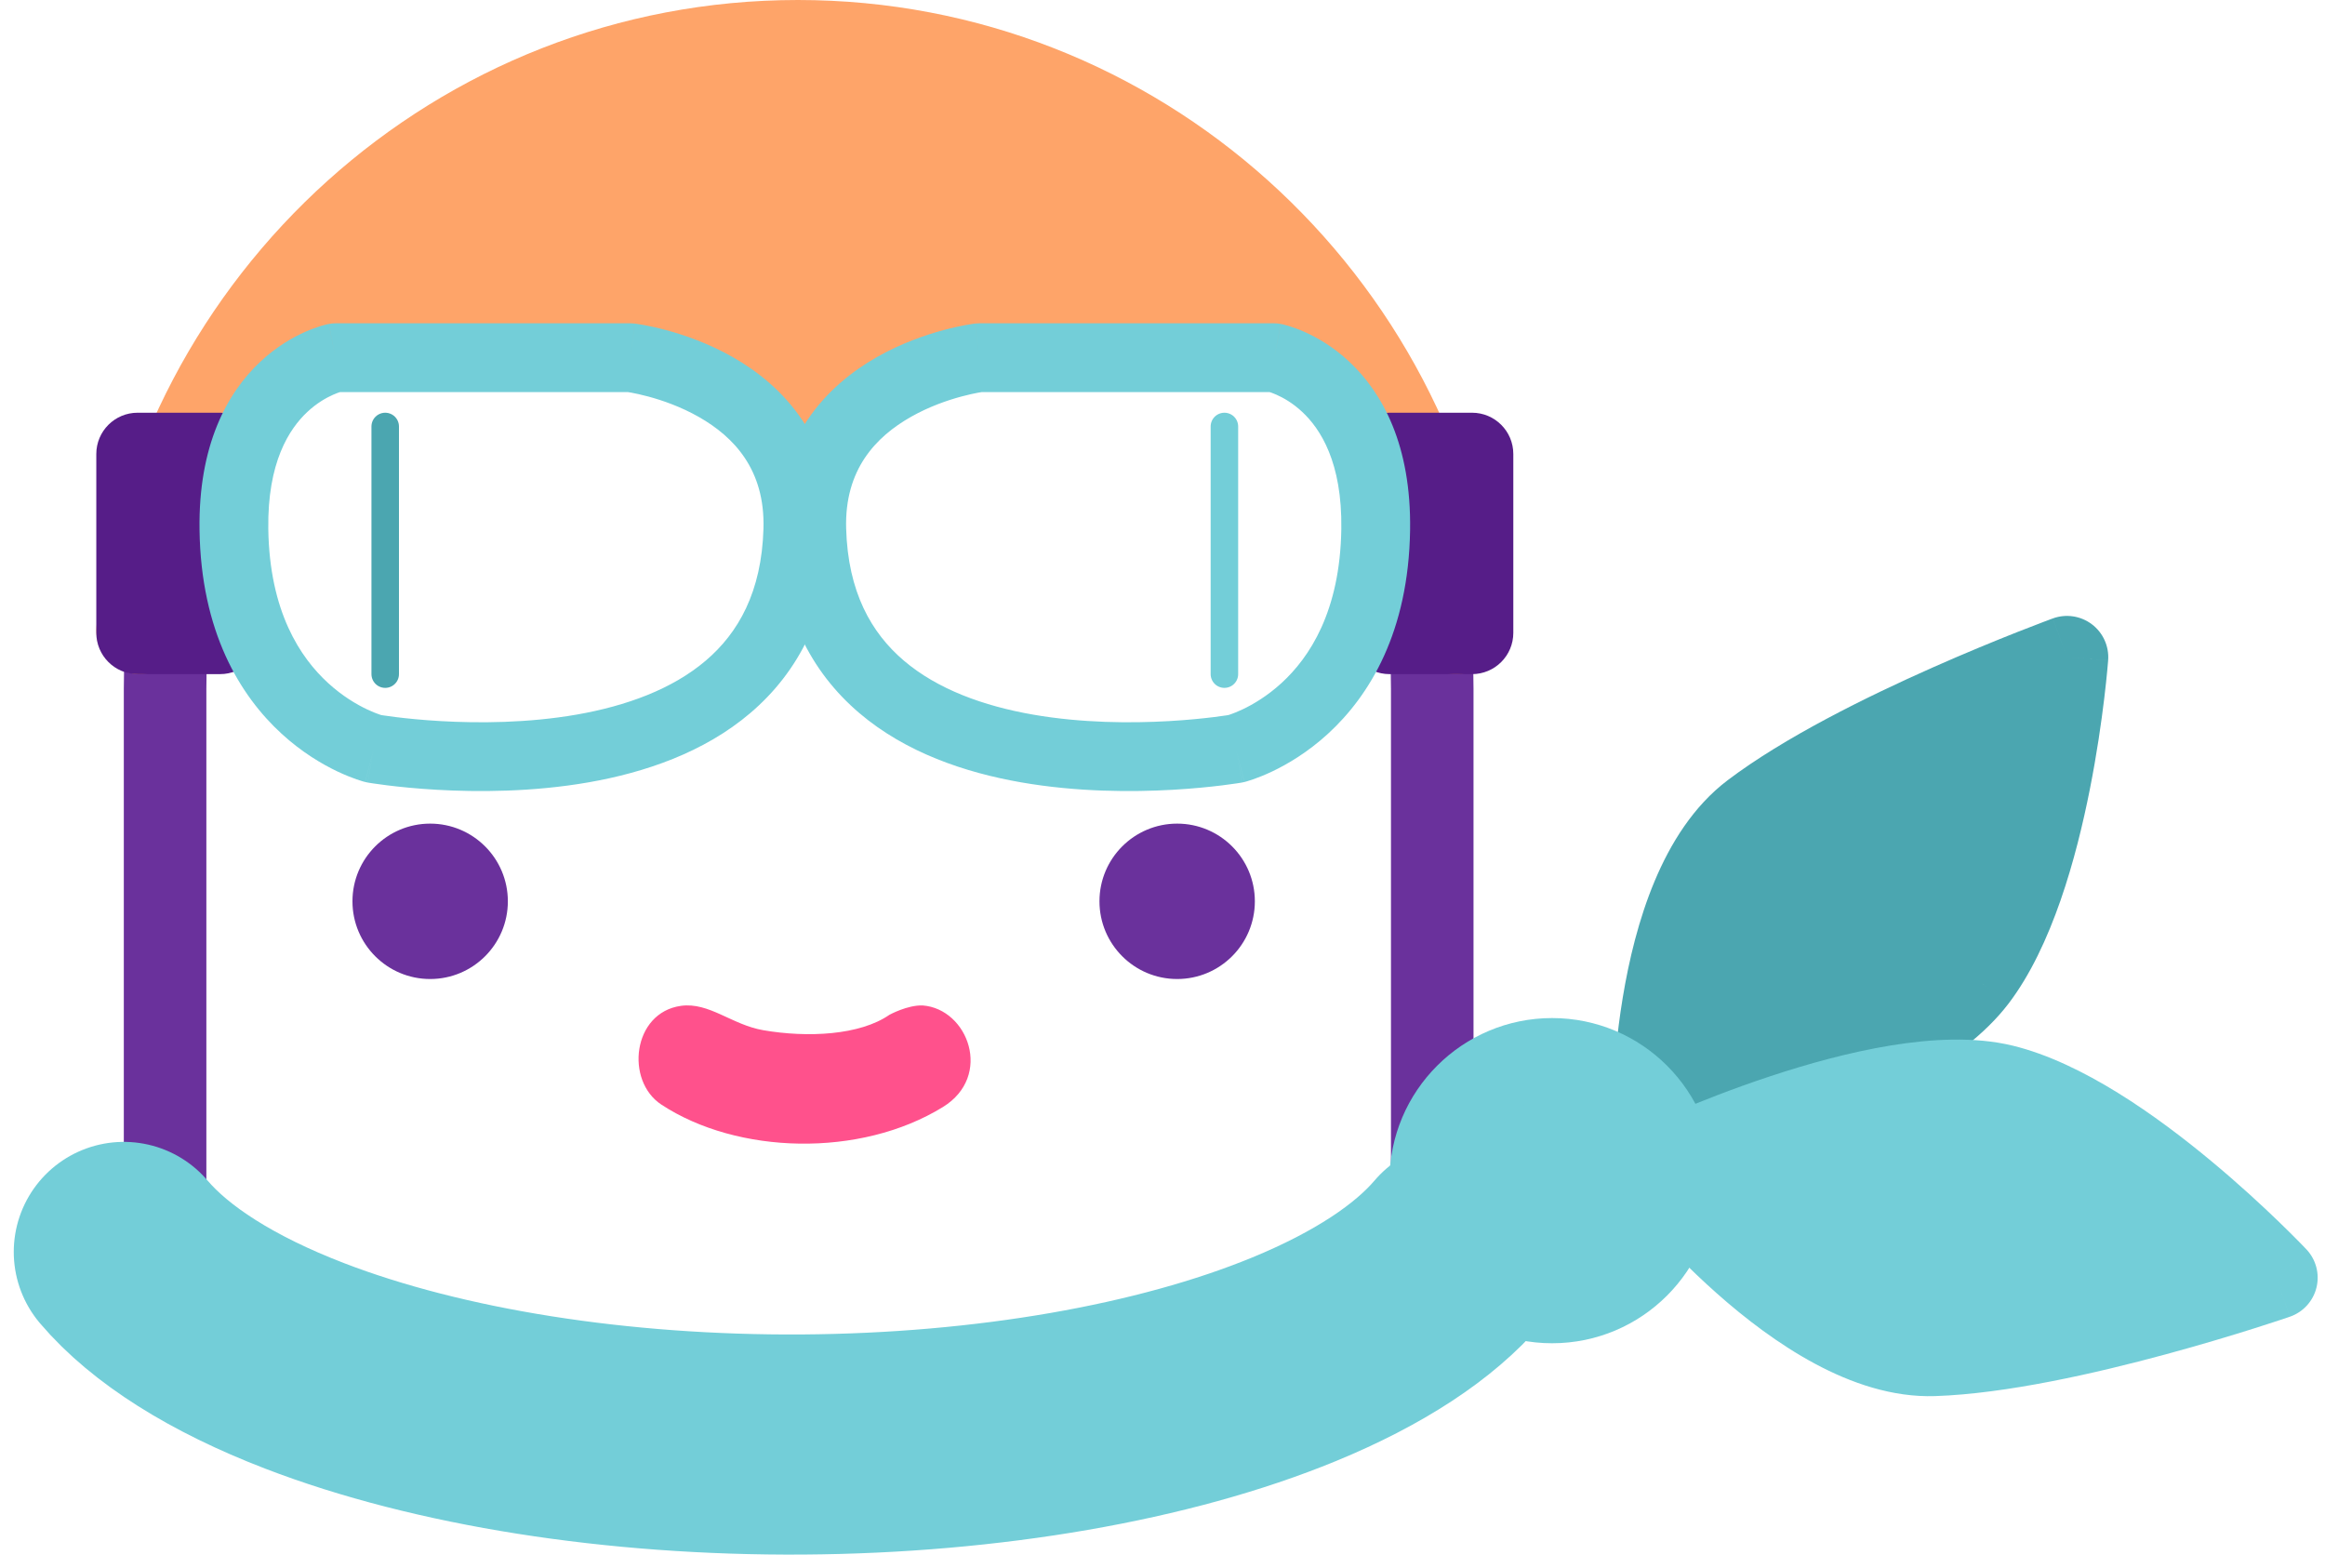 <svg width="169" height="114" viewBox="0 0 169 114" fill="none" xmlns="http://www.w3.org/2000/svg">
<path d="M9 85.81C9 87.467 10.343 88.81 12 88.81C13.657 88.81 15 87.467 15 85.81H9ZM101.107 85.712C101.107 87.369 102.45 88.712 104.107 88.712C105.764 88.712 107.107 87.369 107.107 85.712H101.107ZM12 85.81C15 85.81 15 85.81 15 85.81C15 85.809 15 85.809 15 85.809C15 85.809 15 85.809 15 85.809C15 85.808 15 85.808 15 85.808C15 85.808 15 85.807 15 85.807C15 85.806 15 85.806 15 85.805C15 85.805 15 85.805 15 85.804C15 85.803 15 85.803 15 85.802C15 85.802 15 85.801 15 85.8C15 85.799 15 85.799 15 85.798C15 85.797 15 85.796 15 85.795C15 85.794 15 85.794 15 85.793C15 85.792 15 85.791 15 85.79C15 85.789 15 85.788 15 85.786C15 85.785 15 85.784 15 85.783C15 85.782 15 85.781 15 85.779C15 85.778 15 85.777 15 85.775C15 85.774 15 85.773 15 85.771C15 85.77 15 85.768 15 85.767C15 85.765 15 85.764 15 85.762C15 85.76 15 85.759 15 85.757C15 85.756 15 85.754 15 85.752C15 85.75 15 85.749 15 85.747C15 85.745 15 85.743 15 85.741C15 85.739 15 85.737 15 85.735C15 85.733 15 85.731 15 85.729C15 85.727 15 85.725 15 85.723C15 85.721 15 85.718 15 85.716C15 85.714 15 85.712 15 85.709C15 85.707 15 85.705 15 85.702C15 85.7 15 85.697 15 85.695C15 85.692 15 85.69 15 85.687C15 85.685 15 85.682 15 85.68C15 85.677 15 85.674 15 85.672C15 85.669 15 85.666 15 85.663C15 85.66 15 85.658 15 85.655C15 85.652 15 85.649 15 85.646C15 85.643 15 85.64 15 85.637C15 85.634 15 85.631 15 85.628C15 85.624 15 85.621 15 85.618C15 85.615 15 85.612 15 85.608C15 85.605 15 85.602 15 85.598C15 85.595 15 85.592 15 85.588C15 85.585 15 85.581 15 85.578C15 85.574 15 85.57 15 85.567C15 85.563 15 85.56 15 85.556C15 85.552 15 85.549 15 85.545C15 85.541 15 85.537 15 85.533C15 85.529 15 85.525 15 85.522C15 85.517 15 85.513 15 85.51C15 85.505 15 85.501 15 85.497C15 85.493 15 85.489 15 85.485C15 85.481 15 85.476 15 85.472C15 85.468 15 85.463 15 85.459C15 85.455 15 85.45 15 85.446C15 85.442 15 85.437 15 85.433C15 85.428 15 85.423 15 85.419C15 85.414 15 85.409 15 85.405C15 85.4 15 85.395 15 85.391C15 85.386 15 85.381 15 85.376C15 85.371 15 85.366 15 85.361C15 85.356 15 85.352 15 85.347C15 85.341 15 85.336 15 85.331C15 85.326 15 85.321 15 85.316C15 85.311 15 85.305 15 85.3C15 85.295 15 85.29 15 85.284C15 85.279 15 85.273 15 85.268C15 85.263 15 85.257 15 85.251C15 85.246 15 85.24 15 85.235C15 85.229 15 85.224 15 85.218C15 85.212 15 85.206 15 85.201C15 85.195 15 85.189 15 85.183C15 85.177 15 85.171 15 85.165C15 85.159 15 85.153 15 85.147C15 85.141 15 85.135 15 85.129C15 85.123 15 85.117 15 85.111C15 85.105 15 85.098 15 85.092C15 85.086 15 85.079 15 85.073C15 85.067 15 85.06 15 85.054C15 85.047 15 85.041 15 85.034C15 85.028 15 85.021 15 85.015C15 85.008 15 85.001 15 84.995C15 84.988 15 84.981 15 84.974C15 84.968 15 84.961 15 84.954C15 84.947 15 84.94 15 84.933C15 84.926 15 84.919 15 84.912C15 84.905 15 84.898 15 84.891C15 84.884 15 84.877 15 84.869C15 84.862 15 84.855 15 84.848C15 84.84 15 84.833 15 84.826C15 84.818 15 84.811 15 84.803C15 84.796 15 84.788 15 84.781C15 84.773 15 84.766 15 84.758C15 84.75 15 84.743 15 84.735C15 84.727 15 84.719 15 84.712C15 84.704 15 84.696 15 84.688C15 84.68 15 84.672 15 84.664C15 84.656 15 84.648 15 84.64C15 84.632 15 84.624 15 84.616C15 84.608 15 84.599 15 84.591C15 84.583 15 84.575 15 84.566C15 84.558 15 84.55 15 84.541C15 84.533 15 84.524 15 84.516C15 84.507 15 84.499 15 84.49C15 84.482 15 84.473 15 84.464C15 84.456 15 84.447 15 84.438C15 84.429 15 84.421 15 84.412C15 84.403 15 84.394 15 84.385C15 84.376 15 84.367 15 84.358C15 84.349 15 84.34 15 84.331C15 84.322 15 84.313 15 84.304C15 84.294 15 84.285 15 84.276C15 84.267 15 84.257 15 84.248C15 84.239 15 84.229 15 84.22C15 84.21 15 84.201 15 84.191C15 84.182 15 84.172 15 84.162C15 84.153 15 84.143 15 84.133C15 84.124 15 84.114 15 84.104C15 84.094 15 84.085 15 84.075C15 84.065 15 84.055 15 84.045C15 84.035 15 84.025 15 84.015C15 84.005 15 83.995 15 83.984C15 83.974 15 83.964 15 83.954C15 83.944 15 83.933 15 83.923C15 83.913 15 83.902 15 83.892C15 83.882 15 83.871 15 83.861C15 83.85 15 83.84 15 83.829C15 83.818 15 83.808 15 83.797C15 83.786 15 83.776 15 83.765C15 83.754 15 83.743 15 83.733C15 83.722 15 83.711 15 83.7C15 83.689 15 83.678 15 83.667C15 83.656 15 83.645 15 83.634C15 83.623 15 83.611 15 83.6C15 83.589 15 83.578 15 83.566C15 83.555 15 83.544 15 83.532C15 83.521 15 83.51 15 83.498C15 83.487 15 83.475 15 83.464C15 83.452 15 83.44 15 83.429C15 83.417 15 83.405 15 83.394C15 83.382 15 83.37 15 83.358C15 83.347 15 83.335 15 83.323C15 83.311 15 83.299 15 83.287C15 83.275 15 83.263 15 83.251C15 83.239 15 83.227 15 83.214C15 83.202 15 83.19 15 83.178C15 83.165 15 83.153 15 83.141C15 83.128 15 83.116 15 83.103C15 83.091 15 83.079 15 83.066C15 83.053 15 83.041 15 83.028C15 83.016 15 83.003 15 82.99C15 82.978 15 82.965 15 82.952C15 82.939 15 82.926 15 82.913C15 82.901 15 82.888 15 82.875C15 82.862 15 82.849 15 82.835C15 82.823 15 82.809 15 82.796C15 82.783 15 82.77 15 82.757C15 82.743 15 82.73 15 82.717C15 82.703 15 82.69 15 82.677C15 82.663 15 82.65 15 82.636C15 82.623 15 82.609 15 82.595C15 82.582 15 82.568 15 82.554C15 82.541 15 82.527 15 82.513C15 82.499 15 82.486 15 82.472C15 82.458 15 82.444 15 82.43C15 82.416 15 82.402 15 82.388C15 82.374 15 82.359 15 82.345C15 82.331 15 82.317 15 82.303C15 82.288 15 82.274 15 82.26C15 82.246 15 82.231 15 82.217C15 82.202 15 82.188 15 82.173C15 82.159 15 82.144 15 82.13C15 82.115 15 82.1 15 82.086C15 82.071 15 82.056 15 82.041C15 82.027 15 82.012 15 81.997C15 81.982 15 81.967 15 81.952C15 81.937 15 81.922 15 81.907C15 81.892 15 81.877 15 81.862C15 81.847 15 81.831 15 81.816C15 81.801 15 81.785 15 81.77C15 81.755 15 81.739 15 81.724C15 81.709 15 81.693 15 81.678C15 81.662 15 81.647 15 81.631C15 81.615 15 81.6 15 81.584C15 81.568 15 81.552 15 81.537C15 81.521 15 81.505 15 81.489C15 81.473 15 81.457 15 81.441C15 81.425 15 81.409 15 81.393C15 81.377 15 81.361 15 81.345C15 81.329 15 81.312 15 81.296C15 81.28 15 81.263 15 81.247C15 81.231 15 81.214 15 81.198C15 81.181 15 81.165 15 81.148C15 81.132 15 81.115 15 81.099C15 81.082 15 81.065 15 81.049C15 81.032 15 81.015 15 80.998C15 80.982 15 80.965 15 80.948C15 80.931 15 80.914 15 80.897C15 80.88 15 80.863 15 80.846C15 80.829 15 80.811 15 80.794C15 80.777 15 80.76 15 80.743C15 80.725 15 80.708 15 80.691C15 80.673 15 80.656 15 80.638C15 80.621 15 80.603 15 80.586C15 80.568 15 80.551 15 80.533C15 80.515 15 80.498 15 80.48C15 80.462 15 80.444 15 80.427C15 80.409 15 80.391 15 80.373C15 80.355 15 80.337 15 80.319C15 80.301 15 80.283 15 80.265C15 80.247 15 80.228 15 80.21C15 80.192 15 80.174 15 80.155C15 80.137 15 80.119 15 80.1C15 80.082 15 80.064 15 80.045C15 80.026 15 80.008 15 79.989C15 79.971 15 79.952 15 79.933C15 79.915 15 79.896 15 79.877C15 79.859 15 79.84 15 79.821C15 79.802 15 79.783 15 79.764C15 79.745 15 79.726 15 79.707C15 79.688 15 79.669 15 79.65C15 79.63 15 79.611 15 79.592C15 79.573 15 79.553 15 79.534C15 79.515 15 79.495 15 79.476C15 79.457 15 79.437 15 79.418C15 79.398 15 79.378 15 79.359C15 79.339 15 79.319 15 79.3C15 79.28 15 79.26 15 79.24C15 79.221 15 79.201 15 79.181C15 79.161 15 79.141 15 79.121C15 79.101 15 79.081 15 79.061C15 79.041 15 79.02 15 79C15 78.98 15 78.96 15 78.939C15 78.919 15 78.899 15 78.879C15 78.858 15 78.838 15 78.817C15 78.797 15 78.776 15 78.755C15 78.735 15 78.714 15 78.694C15 78.673 15 78.652 15 78.632C15 78.611 15 78.59 15 78.569C15 78.548 15 78.527 15 78.506C15 78.485 15 78.464 15 78.443C15 78.422 15 78.401 15 78.38C15 78.359 15 78.338 15 78.316C15 78.295 15 78.274 15 78.252C15 78.231 15 78.21 15 78.188C15 78.167 15 78.145 15 78.124C15 78.102 15 78.081 15 78.059C15 78.037 15 78.016 15 77.994C15 77.972 15 77.95 15 77.928C15 77.907 15 77.885 15 77.863C15 77.841 15 77.819 15 77.797C15 77.775 15 77.753 15 77.731C15 77.709 15 77.686 15 77.664C15 77.642 15 77.62 15 77.597C15 77.575 15 77.553 15 77.53C15 77.508 15 77.486 15 77.463C15 77.441 15 77.418 15 77.395C15 77.373 15 77.35 15 77.327C15 77.305 15 77.282 15 77.259C15 77.236 15 77.213 15 77.191C15 77.168 15 77.145 15 77.122C15 77.099 15 77.076 15 77.053C15 77.029 15 77.006 15 76.983C15 76.96 15 76.937 15 76.913C15 76.89 15 76.867 15 76.844C15 76.82 15 76.797 15 76.773C15 76.75 15 76.726 15 76.703C15 76.679 15 76.655 15 76.632C15 76.608 15 76.584 15 76.561C15 76.537 15 76.513 15 76.489C15 76.465 15 76.441 15 76.417C15 76.393 15 76.369 15 76.345C15 76.321 15 76.297 15 76.273C15 76.249 15 76.225 15 76.2C15 76.176 15 76.152 15 76.127C15 76.103 15 76.079 15 76.054C15 76.03 15 76.005 15 75.981C15 75.956 15 75.931 15 75.907C15 75.882 15 75.857 15 75.833C15 75.808 15 75.783 15 75.758C15 75.733 15 75.708 15 75.683C15 75.659 15 75.633 15 75.609C15 75.583 15 75.558 15 75.533C15 75.508 15 75.483 15 75.458C15 75.432 15 75.407 15 75.382C15 75.356 15 75.331 15 75.305C15 75.28 15 75.254 15 75.229C15 75.203 15 75.178 15 75.152C15 75.126 15 75.101 15 75.075C15 75.049 15 75.023 15 74.998C15 74.972 15 74.946 15 74.92C15 74.894 15 74.868 15 74.842C15 74.816 15 74.79 15 74.764C15 74.738 15 74.711 15 74.685C15 74.659 15 74.633 15 74.606C15 74.58 15 74.554 15 74.527C15 74.501 15 74.474 15 74.448C15 74.421 15 74.394 15 74.368C15 74.341 15 74.314 15 74.288C15 74.261 15 74.234 15 74.207C15 74.181 15 74.154 15 74.127C15 74.1 15 74.073 15 74.046C15 74.019 15 73.992 15 73.965C15 73.937 15 73.91 15 73.883C15 73.856 15 73.828 15 73.801C15 73.774 15 73.746 15 73.719C15 73.691 15 73.664 15 73.636C15 73.609 15 73.581 15 73.554C15 73.526 15 73.498 15 73.471C15 73.443 15 73.415 15 73.387C15 73.359 15 73.331 15 73.303C15 73.275 15 73.248 15 73.219C15 73.191 15 73.163 15 73.135C15 73.107 15 73.079 15 73.05C15 73.022 15 72.994 15 72.966C15 72.937 15 72.909 15 72.88C15 72.852 15 72.823 15 72.795C15 72.766 15 72.738 15 72.709C15 72.68 15 72.652 15 72.623C15 72.594 15 72.565 15 72.537C15 72.508 15 72.479 15 72.45C15 72.421 15 72.392 15 72.363C15 72.334 15 72.305 15 72.275C15 72.246 15 72.217 15 72.188C15 72.159 15 72.129 15 72.1C15 72.07 15 72.041 15 72.012C15 71.982 15 71.953 15 71.923C15 71.894 15 71.864 15 71.834C15 71.805 15 71.775 15 71.745C15 71.715 15 71.686 15 71.656C15 71.626 15 71.596 15 71.566C15 71.536 15 71.506 15 71.476C15 71.446 15 71.415 15 71.385C15 71.355 15 71.325 15 71.295C15 71.264 15 71.234 15 71.204C15 71.173 15 71.143 15 71.112C15 71.082 15 71.051 15 71.021C15 70.99 15 70.959 15 70.929C15 70.898 15 70.867 15 70.837C15 70.806 15 70.775 15 70.744C15 70.713 15 70.682 15 70.651C15 70.62 15 70.589 15 70.558C15 70.527 15 70.496 15 70.465C15 70.433 15 70.402 15 70.371C15 70.339 15 70.308 15 70.277C15 70.245 15 70.214 15 70.182C15 70.151 15 70.119 15 70.088C15 70.056 15 70.024 15 69.992C15 69.961 15 69.929 15 69.897C15 69.865 15 69.833 15 69.802C15 69.769 15 69.737 15 69.706C15 69.674 15 69.641 15 69.609C15 69.577 15 69.545 15 69.513C15 69.48 15 69.448 15 69.416C15 69.383 15 69.351 15 69.319C15 69.286 15 69.254 15 69.221C15 69.189 15 69.156 15 69.123C15 69.091 15 69.058 15 69.025C15 68.992 15 68.96 15 68.927C15 68.894 15 68.861 15 68.828C15 68.795 15 68.762 15 68.729C15 68.696 15 68.663 15 68.629C15 68.596 15 68.563 15 68.53C15 68.496 15 68.463 15 68.43C15 68.396 15 68.363 15 68.329C15 68.296 15 68.262 15 68.229C15 68.195 15 68.162 15 68.128C15 68.094 15 68.06 15 68.026C15 67.993 15 67.959 15 67.925C15 67.891 15 67.857 15 67.823C15 67.789 15 67.755 15 67.721C15 67.687 15 67.653 15 67.618C15 67.584 15 67.55 15 67.515C15 67.481 15 67.447 15 67.412C15 67.378 15 67.343 15 67.309C15 67.274 15 67.24 15 67.205C15 67.17 15 67.136 15 67.101C15 67.066 15 67.031 15 66.996C15 66.962 15 66.927 15 66.892C15 66.857 15 66.822 15 66.787C15 66.752 15 66.716 15 66.681C15 66.646 15 66.611 15 66.576C15 66.54 15 66.505 15 66.469C15 66.434 15 66.399 15 66.363C15 66.328 15 66.292 15 66.257C15 66.221 15 66.185 15 66.15C15 66.114 15 66.078 15 66.042C15 66.007 15 65.971 15 65.935C15 65.899 15 65.863 15 65.827C15 65.791 15 65.755 15 65.719C15 65.682 15 65.646 15 65.61C15 65.574 15 65.537 15 65.501C15 65.465 15 65.428 15 65.392C15 65.355 15 65.319 15 65.282C15 65.246 15 65.209 15 65.172C15 65.136 15 65.099 15 65.062C15 65.026 15 64.989 15 64.952C15 64.915 15 64.878 15 64.841C15 64.804 15 64.767 15 64.73C15 64.693 15 64.656 15 64.618C15 64.581 15 64.544 15 64.507C15 64.469 15 64.432 15 64.395C15 64.357 15 64.32 15 64.282C15 64.245 15 64.207 15 64.169C15 64.132 15 64.094 15 64.056C15 64.019 15 63.981 15 63.943C15 63.905 15 63.867 15 63.829C15 63.791 15 63.754 15 63.715C15 63.677 15 63.639 15 63.601C15 63.563 15 63.525 15 63.486C15 63.448 15 63.41 15 63.371C15 63.333 15 63.295 15 63.256C15 63.218 15 63.179 15 63.14C15 63.102 15 63.063 15 63.025C15 62.986 15 62.947 15 62.908C15 62.869 15 62.831 15 62.792C15 62.753 15 62.714 15 62.675C15 62.636 15 62.596 15 62.557C15 62.518 15 62.479 15 62.44C15 62.401 15 62.361 15 62.322C15 62.282 15 62.243 15 62.204C15 62.164 15 62.125 15 62.085C15 62.045 15 62.006 15 61.966C15 61.926 15 61.887 15 61.847C15 61.807 15 61.767 15 61.727C15 61.688 15 61.648 15 61.608C15 61.568 15 61.528 15 61.487C15 61.447 15 61.407 15 61.367C15 61.327 15 61.286 15 61.246C15 61.206 15 61.165 15 61.125C15 61.084 15 61.044 15 61.003C15 60.963 15 60.922 15 60.882C15 60.841 15 60.8 15 60.759C15 60.718 15 60.678 15 60.637C15 60.596 15 60.555 15 60.514C15 60.473 15 60.432 15 60.391C15 60.35 15 60.309 15 60.267C15 60.226 15 60.185 15 60.144C15 60.102 15 60.061 15 60.02C15 59.978 15 59.937 15 59.895C15 59.853 15 59.812 15 59.77C15 59.728 15 59.687 15 59.645C15 59.603 15 59.562 15 59.52C15 59.478 15 59.436 15 59.394C15 59.352 15 59.31 15 59.268C15 59.226 15 59.184 15 59.141C15 59.099 15 59.057 15 59.014C15 58.972 15 58.93 15 58.887C15 58.845 15 58.803 15 58.76C15 58.717 15 58.675 15 58.632C15 58.59 15 58.547 15 58.504C15 58.461 15 58.419 15 58.376C15 58.333 15 58.29 15 58.247C15 58.204 15 58.161 15 58.118C15 58.075 15 58.032 15 57.988C15 57.945 15 57.902 15 57.859C15 57.815 15 57.772 15 57.728C15 57.685 15 57.642 15 57.598C15 57.554 15 57.511 15 57.467C15 57.424 15 57.38 15 57.336C15 57.292 15 57.249 15 57.205C15 57.161 15 57.117 15 57.073C15 57.029 15 56.985 15 56.941C15 56.897 15 56.853 15 56.808C15 56.764 15 56.72 15 56.676C15 56.631 15 56.587 15 56.542C15 56.498 15 56.454 15 56.409C15 56.364 15 56.32 15 56.275C15 56.231 15 56.186 15 56.141C15 56.096 15 56.052 15 56.007C15 55.962 15 55.917 15 55.872C15 55.827 15 55.782 15 55.737C15 55.692 15 55.647 15 55.601C15 55.556 15 55.511 15 55.466C15 55.42 15 55.375 15 55.329C15 55.284 15 55.239 15 55.193C15 55.147 15 55.102 15 55.056C15 55.011 15 54.965 15 54.919C15 54.873 15 54.827 15 54.782C15 54.736 15 54.69 15 54.644C15 54.598 15 54.552 15 54.505C15 54.459 15 54.413 15 54.367C15 54.321 15 54.275 15 54.228C15 54.182 15 54.136 15 54.089C15 54.043 15 53.996 15 53.95C15 53.903 15 53.856 15 53.81C15 53.763 15 53.716 15 53.669C15 53.623 15 53.576 15 53.529C15 53.482 15 53.435 15 53.388C15 53.341 15 53.294 15 53.247C15 53.2 15 53.153 15 53.105C15 53.058 15 53.011 15 52.963C15 52.916 15 52.869 15 52.821C15 52.774 15 52.726 15 52.678C15 52.631 15 52.583 15 52.536C15 52.488 15 52.44 15 52.392C15 52.345 15 52.297 15 52.249C15 52.201 15 52.153 15 52.105C15 52.057 15 52.009 15 51.961C15 51.912 15 51.864 15 51.816C15 51.768 15 51.719 15 51.671C15 51.623 15 51.574 15 51.526C15 51.477 15 51.429 15 51.38C15 51.331 15 51.283 15 51.234C15 51.185 15 51.136 15 51.088C15 51.039 15 50.99 15 50.941C15 50.892 15 50.843 15 50.794C15 50.745 15 50.696 15 50.647C15 50.597 15 50.548 15 50.499C15 50.45 15 50.4 15 50.351C15 50.301 15 50.252 15 50.202C15 50.153 15 50.103 15 50.054H9C9 50.103 9 50.153 9 50.202C9 50.252 9 50.301 9 50.351C9 50.4 9 50.45 9 50.499C9 50.548 9 50.597 9 50.647C9 50.696 9 50.745 9 50.794C9 50.843 9 50.892 9 50.941C9 50.99 9 51.039 9 51.088C9 51.136 9 51.185 9 51.234C9 51.283 9 51.331 9 51.38C9 51.429 9 51.477 9 51.526C9 51.574 9 51.623 9 51.671C9 51.719 9 51.768 9 51.816C9 51.864 9 51.912 9 51.961C9 52.009 9 52.057 9 52.105C9 52.153 9 52.201 9 52.249C9 52.297 9 52.345 9 52.392C9 52.44 9 52.488 9 52.536C9 52.583 9 52.631 9 52.678C9 52.726 9 52.774 9 52.821C9 52.869 9 52.916 9 52.963C9 53.011 9 53.058 9 53.105C9 53.153 9 53.2 9 53.247C9 53.294 9 53.341 9 53.388C9 53.435 9 53.482 9 53.529C9 53.576 9 53.623 9 53.669C9 53.716 9 53.763 9 53.81C9 53.856 9 53.903 9 53.95C9 53.996 9 54.043 9 54.089C9 54.136 9 54.182 9 54.228C9 54.275 9 54.321 9 54.367C9 54.413 9 54.459 9 54.505C9 54.552 9 54.598 9 54.644C9 54.69 9 54.736 9 54.782C9 54.827 9 54.873 9 54.919C9 54.965 9 55.011 9 55.056C9 55.102 9 55.147 9 55.193C9 55.239 9 55.284 9 55.329C9 55.375 9 55.42 9 55.466C9 55.511 9 55.556 9 55.601C9 55.647 9 55.692 9 55.737C9 55.782 9 55.827 9 55.872C9 55.917 9 55.962 9 56.007C9 56.052 9 56.096 9 56.141C9 56.186 9 56.231 9 56.275C9 56.32 9 56.364 9 56.409C9 56.454 9 56.498 9 56.542C9 56.587 9 56.631 9 56.676C9 56.72 9 56.764 9 56.808C9 56.853 9 56.897 9 56.941C9 56.985 9 57.029 9 57.073C9 57.117 9 57.161 9 57.205C9 57.249 9 57.292 9 57.336C9 57.38 9 57.424 9 57.467C9 57.511 9 57.554 9 57.598C9 57.642 9 57.685 9 57.728C9 57.772 9 57.815 9 57.859C9 57.902 9 57.945 9 57.988C9 58.032 9 58.075 9 58.118C9 58.161 9 58.204 9 58.247C9 58.29 9 58.333 9 58.376C9 58.419 9 58.461 9 58.504C9 58.547 9 58.59 9 58.632C9 58.675 9 58.717 9 58.76C9 58.803 9 58.845 9 58.887C9 58.93 9 58.972 9 59.014C9 59.057 9 59.099 9 59.141C9 59.184 9 59.226 9 59.268C9 59.31 9 59.352 9 59.394C9 59.436 9 59.478 9 59.52C9 59.562 9 59.603 9 59.645C9 59.687 9 59.728 9 59.77C9 59.812 9 59.853 9 59.895C9 59.937 9 59.978 9 60.02C9 60.061 9 60.102 9 60.144C9 60.185 9 60.226 9 60.267C9 60.309 9 60.35 9 60.391C9 60.432 9 60.473 9 60.514C9 60.555 9 60.596 9 60.637C9 60.678 9 60.718 9 60.759C9 60.8 9 60.841 9 60.882C9 60.922 9 60.963 9 61.003C9 61.044 9 61.084 9 61.125C9 61.165 9 61.206 9 61.246C9 61.286 9 61.327 9 61.367C9 61.407 9 61.447 9 61.487C9 61.528 9 61.568 9 61.608C9 61.648 9 61.688 9 61.727C9 61.767 9 61.807 9 61.847C9 61.887 9 61.926 9 61.966C9 62.006 9 62.045 9 62.085C9 62.125 9 62.164 9 62.204C9 62.243 9 62.282 9 62.322C9 62.361 9 62.401 9 62.44C9 62.479 9 62.518 9 62.557C9 62.596 9 62.636 9 62.675C9 62.714 9 62.753 9 62.792C9 62.831 9 62.869 9 62.908C9 62.947 9 62.986 9 63.025C9 63.063 9 63.102 9 63.14C9 63.179 9 63.218 9 63.256C9 63.295 9 63.333 9 63.371C9 63.41 9 63.448 9 63.486C9 63.525 9 63.563 9 63.601C9 63.639 9 63.677 9 63.715C9 63.754 9 63.791 9 63.829C9 63.867 9 63.905 9 63.943C9 63.981 9 64.019 9 64.056C9 64.094 9 64.132 9 64.169C9 64.207 9 64.245 9 64.282C9 64.32 9 64.357 9 64.395C9 64.432 9 64.469 9 64.507C9 64.544 9 64.581 9 64.618C9 64.656 9 64.693 9 64.73C9 64.767 9 64.804 9 64.841C9 64.878 9 64.915 9 64.952C9 64.989 9 65.026 9 65.062C9 65.099 9 65.136 9 65.172C9 65.209 9 65.246 9 65.282C9 65.319 9 65.355 9 65.392C9 65.428 9 65.465 9 65.501C9 65.537 9 65.574 9 65.61C9 65.646 9 65.682 9 65.719C9 65.755 9 65.791 9 65.827C9 65.863 9 65.899 9 65.935C9 65.971 9 66.007 9 66.042C9 66.078 9 66.114 9 66.15C9 66.185 9 66.221 9 66.257C9 66.292 9 66.328 9 66.363C9 66.399 9 66.434 9 66.469C9 66.505 9 66.54 9 66.576C9 66.611 9 66.646 9 66.681C9 66.716 9 66.752 9 66.787C9 66.822 9 66.857 9 66.892C9 66.927 9 66.962 9 66.996C9 67.031 9 67.066 9 67.101C9 67.136 9 67.17 9 67.205C9 67.24 9 67.274 9 67.309C9 67.343 9 67.378 9 67.412C9 67.447 9 67.481 9 67.515C9 67.55 9 67.584 9 67.618C9 67.653 9 67.687 9 67.721C9 67.755 9 67.789 9 67.823C9 67.857 9 67.891 9 67.925C9 67.959 9 67.993 9 68.026C9 68.06 9 68.094 9 68.128C9 68.162 9 68.195 9 68.229C9 68.262 9 68.296 9 68.329C9 68.363 9 68.396 9 68.43C9 68.463 9 68.496 9 68.53C9 68.563 9 68.596 9 68.629C9 68.663 9 68.696 9 68.729C9 68.762 9 68.795 9 68.828C9 68.861 9 68.894 9 68.927C9 68.96 9 68.992 9 69.025C9 69.058 9 69.091 9 69.123C9 69.156 9 69.189 9 69.221C9 69.254 9 69.286 9 69.319C9 69.351 9 69.383 9 69.416C9 69.448 9 69.48 9 69.513C9 69.545 9 69.577 9 69.609C9 69.641 9 69.674 9 69.706C9 69.737 9 69.769 9 69.802C9 69.833 9 69.865 9 69.897C9 69.929 9 69.961 9 69.992C9 70.024 9 70.056 9 70.088C9 70.119 9 70.151 9 70.182C9 70.214 9 70.245 9 70.277C9 70.308 9 70.339 9 70.371C9 70.402 9 70.433 9 70.465C9 70.496 9 70.527 9 70.558C9 70.589 9 70.62 9 70.651C9 70.682 9 70.713 9 70.744C9 70.775 9 70.806 9 70.837C9 70.867 9 70.898 9 70.929C9 70.959 9 70.99 9 71.021C9 71.051 9 71.082 9 71.112C9 71.143 9 71.173 9 71.204C9 71.234 9 71.264 9 71.295C9 71.325 9 71.355 9 71.385C9 71.415 9 71.446 9 71.476C9 71.506 9 71.536 9 71.566C9 71.596 9 71.626 9 71.656C9 71.686 9 71.715 9 71.745C9 71.775 9 71.805 9 71.834C9 71.864 9 71.894 9 71.923C9 71.953 9 71.982 9 72.012C9 72.041 9 72.07 9 72.1C9 72.129 9 72.159 9 72.188C9 72.217 9 72.246 9 72.275C9 72.305 9 72.334 9 72.363C9 72.392 9 72.421 9 72.45C9 72.479 9 72.508 9 72.537C9 72.565 9 72.594 9 72.623C9 72.652 9 72.68 9 72.709C9 72.738 9 72.766 9 72.795C9 72.823 9 72.852 9 72.88C9 72.909 9 72.937 9 72.966C9 72.994 9 73.022 9 73.05C9 73.079 9 73.107 9 73.135C9 73.163 9 73.191 9 73.219C9 73.248 9 73.275 9 73.303C9 73.331 9 73.359 9 73.387C9 73.415 9 73.443 9 73.471C9 73.498 9 73.526 9 73.554C9 73.581 9 73.609 9 73.636C9 73.664 9 73.691 9 73.719C9 73.746 9 73.774 9 73.801C9 73.828 9 73.856 9 73.883C9 73.91 9 73.937 9 73.965C9 73.992 9 74.019 9 74.046C9 74.073 9 74.1 9 74.127C9 74.154 9 74.181 9 74.207C9 74.234 9 74.261 9 74.288C9 74.314 9 74.341 9 74.368C9 74.394 9 74.421 9 74.448C9 74.474 9 74.501 9 74.527C9 74.554 9 74.58 9 74.606C9 74.633 9 74.659 9 74.685C9 74.711 9 74.738 9 74.764C9 74.79 9 74.816 9 74.842C9 74.868 9 74.894 9 74.92C9 74.946 9 74.972 9 74.998C9 75.023 9 75.049 9 75.075C9 75.101 9 75.126 9 75.152C9 75.178 9 75.203 9 75.229C9 75.254 9 75.28 9 75.305C9 75.331 9 75.356 9 75.382C9 75.407 9 75.432 9 75.458C9 75.483 9 75.508 9 75.533C9 75.558 9 75.583 9 75.609C9 75.633 9 75.659 9 75.683C9 75.708 9 75.733 9 75.758C9 75.783 9 75.808 9 75.833C9 75.857 9 75.882 9 75.907C9 75.931 9 75.956 9 75.981C9 76.005 9 76.03 9 76.054C9 76.079 9 76.103 9 76.127C9 76.152 9 76.176 9 76.2C9 76.225 9 76.249 9 76.273C9 76.297 9 76.321 9 76.345C9 76.369 9 76.393 9 76.417C9 76.441 9 76.465 9 76.489C9 76.513 9 76.537 9 76.561C9 76.584 9 76.608 9 76.632C9 76.655 9 76.679 9 76.703C9 76.726 9 76.75 9 76.773C9 76.797 9 76.82 9 76.844C9 76.867 9 76.89 9 76.913C9 76.937 9 76.96 9 76.983C9 77.006 9 77.029 9 77.053C9 77.076 9 77.099 9 77.122C9 77.145 9 77.168 9 77.191C9 77.213 9 77.236 9 77.259C9 77.282 9 77.305 9 77.327C9 77.35 9 77.373 9 77.395C9 77.418 9 77.441 9 77.463C9 77.486 9 77.508 9 77.53C9 77.553 9 77.575 9 77.597C9 77.62 9 77.642 9 77.664C9 77.686 9 77.709 9 77.731C9 77.753 9 77.775 9 77.797C9 77.819 9 77.841 9 77.863C9 77.885 9 77.907 9 77.928C9 77.95 9 77.972 9 77.994C9 78.016 9 78.037 9 78.059C9 78.081 9 78.102 9 78.124C9 78.145 9 78.167 9 78.188C9 78.21 9 78.231 9 78.252C9 78.274 9 78.295 9 78.316C9 78.338 9 78.359 9 78.38C9 78.401 9 78.422 9 78.443C9 78.464 9 78.485 9 78.506C9 78.527 9 78.548 9 78.569C9 78.59 9 78.611 9 78.632C9 78.652 9 78.673 9 78.694C9 78.714 9 78.735 9 78.755C9 78.776 9 78.797 9 78.817C9 78.838 9 78.858 9 78.879C9 78.899 9 78.919 9 78.939C9 78.96 9 78.98 9 79C9 79.02 9 79.041 9 79.061C9 79.081 9 79.101 9 79.121C9 79.141 9 79.161 9 79.181C9 79.201 9 79.221 9 79.24C9 79.26 9 79.28 9 79.3C9 79.319 9 79.339 9 79.359C9 79.378 9 79.398 9 79.418C9 79.437 9 79.457 9 79.476C9 79.495 9 79.515 9 79.534C9 79.553 9 79.573 9 79.592C9 79.611 9 79.63 9 79.65C9 79.669 9 79.688 9 79.707C9 79.726 9 79.745 9 79.764C9 79.783 9 79.802 9 79.821C9 79.84 9 79.859 9 79.877C9 79.896 9 79.915 9 79.933C9 79.952 9 79.971 9 79.989C9 80.008 9 80.026 9 80.045C9 80.064 9 80.082 9 80.1C9 80.119 9 80.137 9 80.155C9 80.174 9 80.192 9 80.21C9 80.228 9 80.247 9 80.265C9 80.283 9 80.301 9 80.319C9 80.337 9 80.355 9 80.373C9 80.391 9 80.409 9 80.427C9 80.444 9 80.462 9 80.48C9 80.498 9 80.515 9 80.533C9 80.551 9 80.568 9 80.586C9 80.603 9 80.621 9 80.638C9 80.656 9 80.673 9 80.691C9 80.708 9 80.725 9 80.743C9 80.76 9 80.777 9 80.794C9 80.811 9 80.829 9 80.846C9 80.863 9 80.88 9 80.897C9 80.914 9 80.931 9 80.948C9 80.965 9 80.982 9 80.998C9 81.015 9 81.032 9 81.049C9 81.065 9 81.082 9 81.099C9 81.115 9 81.132 9 81.148C9 81.165 9 81.181 9 81.198C9 81.214 9 81.231 9 81.247C9 81.263 9 81.28 9 81.296C9 81.312 9 81.329 9 81.345C9 81.361 9 81.377 9 81.393C9 81.409 9 81.425 9 81.441C9 81.457 9 81.473 9 81.489C9 81.505 9 81.521 9 81.537C9 81.552 9 81.568 9 81.584C9 81.6 9 81.615 9 81.631C9 81.647 9 81.662 9 81.678C9 81.693 9 81.709 9 81.724C9 81.739 9 81.755 9 81.77C9 81.785 9 81.801 9 81.816C9 81.831 9 81.847 9 81.862C9 81.877 9 81.892 9 81.907C9 81.922 9 81.937 9 81.952C9 81.967 9 81.982 9 81.997C9 82.012 9 82.027 9 82.041C9 82.056 9 82.071 9 82.086C9 82.1 9 82.115 9 82.13C9 82.144 9 82.159 9 82.173C9 82.188 9 82.202 9 82.217C9 82.231 9 82.246 9 82.26C9 82.274 9 82.288 9 82.303C9 82.317 9 82.331 9 82.345C9 82.359 9 82.374 9 82.388C9 82.402 9 82.416 9 82.43C9 82.444 9 82.458 9 82.472C9 82.486 9 82.499 9 82.513C9 82.527 9 82.541 9 82.554C9 82.568 9 82.582 9 82.595C9 82.609 9 82.623 9 82.636C9 82.65 9 82.663 9 82.677C9 82.69 9 82.703 9 82.717C9 82.73 9 82.743 9 82.757C9 82.77 9 82.783 9 82.796C9 82.809 9 82.823 9 82.835C9 82.849 9 82.862 9 82.875C9 82.888 9 82.901 9 82.913C9 82.926 9 82.939 9 82.952C9 82.965 9 82.978 9 82.99C9 83.003 9 83.016 9 83.028C9 83.041 9 83.053 9 83.066C9 83.079 9 83.091 9 83.103C9 83.116 9 83.128 9 83.141C9 83.153 9 83.165 9 83.178C9 83.19 9 83.202 9 83.214C9 83.227 9 83.239 9 83.251C9 83.263 9 83.275 9 83.287C9 83.299 9 83.311 9 83.323C9 83.335 9 83.347 9 83.358C9 83.37 9 83.382 9 83.394C9 83.405 9 83.417 9 83.429C9 83.44 9 83.452 9 83.464C9 83.475 9 83.487 9 83.498C9 83.51 9 83.521 9 83.532C9 83.544 9 83.555 9 83.566C9 83.578 9 83.589 9 83.6C9 83.611 9 83.623 9 83.634C9 83.645 9 83.656 9 83.667C9 83.678 9 83.689 9 83.7C9 83.711 9 83.722 9 83.733C9 83.743 9 83.754 9 83.765C9 83.776 9 83.786 9 83.797C9 83.808 9 83.818 9 83.829C9 83.84 9 83.85 9 83.861C9 83.871 9 83.882 9 83.892C9 83.902 9 83.913 9 83.923C9 83.933 9 83.944 9 83.954C9 83.964 9 83.974 9 83.984C9 83.995 9 84.005 9 84.015C9 84.025 9 84.035 9 84.045C9 84.055 9 84.065 9 84.075C9 84.085 9 84.094 9 84.104C9 84.114 9 84.124 9 84.133C9 84.143 9 84.153 9 84.162C9 84.172 9 84.182 9 84.191C9 84.201 9 84.21 9 84.22C9 84.229 9 84.239 9 84.248C9 84.257 9 84.267 9 84.276C9 84.285 9 84.294 9 84.304C9 84.313 9 84.322 9 84.331C9 84.34 9 84.349 9 84.358C9 84.367 9 84.376 9 84.385C9 84.394 9 84.403 9 84.412C9 84.421 9 84.429 9 84.438C9 84.447 9 84.456 9 84.464C9 84.473 9 84.482 9 84.49C9 84.499 9 84.507 9 84.516C9 84.524 9 84.533 9 84.541C9 84.55 9 84.558 9 84.566C9 84.575 9 84.583 9 84.591C9 84.599 9 84.608 9 84.616C9 84.624 9 84.632 9 84.64C9 84.648 9 84.656 9 84.664C9 84.672 9 84.68 9 84.688C9 84.696 9 84.704 9 84.712C9 84.719 9 84.727 9 84.735C9 84.743 9 84.75 9 84.758C9 84.766 9 84.773 9 84.781C9 84.788 9 84.796 9 84.803C9 84.811 9 84.818 9 84.826C9 84.833 9 84.84 9 84.848C9 84.855 9 84.862 9 84.869C9 84.877 9 84.884 9 84.891C9 84.898 9 84.905 9 84.912C9 84.919 9 84.926 9 84.933C9 84.94 9 84.947 9 84.954C9 84.961 9 84.968 9 84.974C9 84.981 9 84.988 9 84.995C9 85.001 9 85.008 9 85.015C9 85.021 9 85.028 9 85.034C9 85.041 9 85.047 9 85.054C9 85.06 9 85.067 9 85.073C9 85.079 9 85.086 9 85.092C9 85.098 9 85.105 9 85.111C9 85.117 9 85.123 9 85.129C9 85.135 9 85.141 9 85.147C9 85.153 9 85.159 9 85.165C9 85.171 9 85.177 9 85.183C9 85.189 9 85.195 9 85.201C9 85.206 9 85.212 9 85.218C9 85.224 9 85.229 9 85.235C9 85.24 9 85.246 9 85.251C9 85.257 9 85.263 9 85.268C9 85.273 9 85.279 9 85.284C9 85.29 9 85.295 9 85.3C9 85.305 9 85.311 9 85.316C9 85.321 9 85.326 9 85.331C9 85.336 9 85.341 9 85.347C9 85.352 9 85.356 9 85.361C9 85.366 9 85.371 9 85.376C9 85.381 9 85.386 9 85.391C9 85.395 9 85.4 9 85.405C9 85.409 9 85.414 9 85.419C9 85.423 9 85.428 9 85.433C9 85.437 9 85.442 9 85.446C9 85.45 9 85.455 9 85.459C9 85.463 9 85.468 9 85.472C9 85.476 9 85.481 9 85.485C9 85.489 9 85.493 9 85.497C9 85.501 9 85.505 9 85.51C9 85.513 9 85.517 9 85.522C9 85.525 9 85.529 9 85.533C9 85.537 9 85.541 9 85.545C9 85.549 9 85.552 9 85.556C9 85.56 9 85.563 9 85.567C9 85.57 9 85.574 9 85.578C9 85.581 9 85.585 9 85.588C9 85.592 9 85.595 9 85.598C9 85.602 9 85.605 9 85.608C9 85.612 9 85.615 9 85.618C9 85.621 9 85.624 9 85.628C9 85.631 9 85.634 9 85.637C9 85.64 9 85.643 9 85.646C9 85.649 9 85.652 9 85.655C9 85.658 9 85.66 9 85.663C9 85.666 9 85.669 9 85.672C9 85.674 9 85.677 9 85.68C9 85.682 9 85.685 9 85.687C9 85.69 9 85.692 9 85.695C9 85.697 9 85.7 9 85.702C9 85.705 9 85.707 9 85.709C9 85.712 9 85.714 9 85.716C9 85.718 9 85.721 9 85.723C9 85.725 9 85.727 9 85.729C9 85.731 9 85.733 9 85.735C9 85.737 9 85.739 9 85.741C9 85.743 9 85.745 9 85.747C9 85.749 9 85.75 9 85.752C9 85.754 9 85.756 9 85.757C9 85.759 9 85.76 9 85.762C9 85.764 9 85.765 9 85.767C9 85.768 9 85.77 9 85.771C9 85.773 9 85.774 9 85.775C9 85.777 9 85.778 9 85.779C9 85.781 9 85.782 9 85.783C9 85.784 9 85.785 9 85.786C9 85.788 9 85.789 9 85.79C9 85.791 9 85.792 9 85.793C9 85.794 9 85.794 9 85.795C9 85.796 9 85.797 9 85.798C9 85.799 9 85.799 9 85.8C9 85.801 9 85.802 9 85.802C9 85.803 9 85.803 9 85.804C9 85.805 9 85.805 9 85.805C9 85.806 9 85.806 9 85.807C9 85.807 9 85.808 9 85.808C9 85.808 9 85.808 9 85.809C9 85.809 9 85.809 9 85.809C9 85.809 9 85.809 9 85.81C9 85.81 9 85.81 12 85.81ZM15 50.054C15 26.294 34.294 7 58.054 7V1C30.98 1 9 22.98 9 50.054H15ZM58.054 7C81.814 7 101.107 26.294 101.107 50.054H107.107C107.107 22.98 85.127 1 58.054 1V7ZM101.107 50.054C101.107 50.103 101.107 50.153 101.107 50.202C101.107 50.252 101.107 50.301 101.107 50.351C101.107 50.4 101.107 50.45 101.107 50.499C101.107 50.548 101.107 50.597 101.107 50.647C101.107 50.696 101.107 50.745 101.107 50.794C101.107 50.843 101.107 50.892 101.107 50.941C101.107 50.99 101.107 51.039 101.107 51.087C101.107 51.136 101.107 51.185 101.107 51.234C101.107 51.283 101.107 51.331 101.107 51.38C101.107 51.428 101.107 51.477 101.107 51.526C101.107 51.574 101.107 51.622 101.107 51.671C101.107 51.719 101.107 51.767 101.107 51.816C101.107 51.864 101.107 51.912 101.107 51.96C101.107 52.008 101.107 52.057 101.107 52.105C101.107 52.153 101.107 52.201 101.107 52.248C101.107 52.296 101.107 52.344 101.107 52.392C101.107 52.44 101.107 52.488 101.107 52.535C101.107 52.583 101.107 52.631 101.107 52.678C101.107 52.726 101.107 52.773 101.107 52.821C101.107 52.868 101.107 52.916 101.107 52.963C101.107 53.01 101.107 53.057 101.107 53.105C101.107 53.152 101.107 53.199 101.107 53.246C101.107 53.293 101.107 53.34 101.107 53.388C101.107 53.434 101.107 53.481 101.107 53.528C101.107 53.575 101.107 53.622 101.107 53.669C101.107 53.715 101.107 53.762 101.107 53.809C101.107 53.856 101.107 53.902 101.107 53.949C101.107 53.995 101.107 54.042 101.107 54.088C101.107 54.135 101.107 54.181 101.107 54.227C101.107 54.274 101.107 54.32 101.107 54.366C101.107 54.412 101.107 54.458 101.107 54.505C101.107 54.551 101.107 54.597 101.107 54.643C101.107 54.689 101.107 54.734 101.107 54.78C101.107 54.826 101.107 54.872 101.107 54.918C101.107 54.964 101.107 55.009 101.107 55.055C101.107 55.1 101.107 55.146 101.107 55.192C101.107 55.237 101.107 55.283 101.107 55.328C101.107 55.373 101.107 55.419 101.107 55.464C101.107 55.509 101.107 55.555 101.107 55.6C101.107 55.645 101.107 55.69 101.107 55.735C101.107 55.78 101.107 55.825 101.107 55.87C101.107 55.915 101.107 55.96 101.107 56.005C101.107 56.05 101.107 56.094 101.107 56.139C101.107 56.184 101.107 56.229 101.107 56.273C101.107 56.318 101.107 56.362 101.107 56.407C101.107 56.452 101.107 56.496 101.107 56.54C101.107 56.585 101.107 56.629 101.107 56.673C101.107 56.718 101.107 56.762 101.107 56.806C101.107 56.85 101.107 56.894 101.107 56.938C101.107 56.982 101.107 57.026 101.107 57.07C101.107 57.114 101.107 57.158 101.107 57.202C101.107 57.246 101.107 57.29 101.107 57.333C101.107 57.377 101.107 57.421 101.107 57.464C101.107 57.508 101.107 57.551 101.107 57.595C101.107 57.639 101.107 57.682 101.107 57.725C101.107 57.769 101.107 57.812 101.107 57.855C101.107 57.899 101.107 57.942 101.107 57.985C101.107 58.028 101.107 58.071 101.107 58.114C101.107 58.157 101.107 58.2 101.107 58.243C101.107 58.286 101.107 58.329 101.107 58.372C101.107 58.415 101.107 58.458 101.107 58.5C101.107 58.543 101.107 58.586 101.107 58.628C101.107 58.671 101.107 58.713 101.107 58.756C101.107 58.798 101.107 58.841 101.107 58.883C101.107 58.926 101.107 58.968 101.107 59.01C101.107 59.052 101.107 59.095 101.107 59.137C101.107 59.179 101.107 59.221 101.107 59.263C101.107 59.305 101.107 59.347 101.107 59.389C101.107 59.431 101.107 59.473 101.107 59.515C101.107 59.557 101.107 59.598 101.107 59.64C101.107 59.682 101.107 59.724 101.107 59.765C101.107 59.807 101.107 59.848 101.107 59.89C101.107 59.931 101.107 59.973 101.107 60.014C101.107 60.055 101.107 60.097 101.107 60.138C101.107 60.179 101.107 60.221 101.107 60.262C101.107 60.303 101.107 60.344 101.107 60.385C101.107 60.426 101.107 60.467 101.107 60.508C101.107 60.549 101.107 60.59 101.107 60.631C101.107 60.672 101.107 60.712 101.107 60.753C101.107 60.794 101.107 60.834 101.107 60.875C101.107 60.916 101.107 60.956 101.107 60.997C101.107 61.037 101.107 61.078 101.107 61.118C101.107 61.158 101.107 61.199 101.107 61.239C101.107 61.279 101.107 61.32 101.107 61.36C101.107 61.4 101.107 61.44 101.107 61.48C101.107 61.52 101.107 61.56 101.107 61.6C101.107 61.64 101.107 61.68 101.107 61.72C101.107 61.76 101.107 61.8 101.107 61.839C101.107 61.879 101.107 61.919 101.107 61.958C101.107 61.998 101.107 62.038 101.107 62.077C101.107 62.117 101.107 62.156 101.107 62.196C101.107 62.235 101.107 62.274 101.107 62.313C101.107 62.353 101.107 62.392 101.107 62.431C101.107 62.471 101.107 62.51 101.107 62.549C101.107 62.588 101.107 62.627 101.107 62.666C101.107 62.705 101.107 62.744 101.107 62.782C101.107 62.821 101.107 62.86 101.107 62.899C101.107 62.938 101.107 62.976 101.107 63.015C101.107 63.054 101.107 63.092 101.107 63.131C101.107 63.169 101.107 63.208 101.107 63.246C101.107 63.285 101.107 63.323 101.107 63.361C101.107 63.4 101.107 63.438 101.107 63.476C101.107 63.514 101.107 63.553 101.107 63.591C101.107 63.629 101.107 63.667 101.107 63.705C101.107 63.743 101.107 63.781 101.107 63.819C101.107 63.857 101.107 63.895 101.107 63.932C101.107 63.97 101.107 64.008 101.107 64.045C101.107 64.083 101.107 64.121 101.107 64.158C101.107 64.196 101.107 64.233 101.107 64.271C101.107 64.308 101.107 64.346 101.107 64.383C101.107 64.42 101.107 64.458 101.107 64.495C101.107 64.532 101.107 64.569 101.107 64.606C101.107 64.644 101.107 64.681 101.107 64.718C101.107 64.755 101.107 64.792 101.107 64.829C101.107 64.866 101.107 64.903 101.107 64.939C101.107 64.976 101.107 65.013 101.107 65.05C101.107 65.086 101.107 65.123 101.107 65.159C101.107 65.196 101.107 65.233 101.107 65.269C101.107 65.306 101.107 65.342 101.107 65.379C101.107 65.415 101.107 65.451 101.107 65.487C101.107 65.524 101.107 65.56 101.107 65.596C101.107 65.632 101.107 65.668 101.107 65.704C101.107 65.741 101.107 65.777 101.107 65.812C101.107 65.849 101.107 65.884 101.107 65.92C101.107 65.956 101.107 65.992 101.107 66.028C101.107 66.063 101.107 66.099 101.107 66.135C101.107 66.17 101.107 66.206 101.107 66.242C101.107 66.277 101.107 66.312 101.107 66.348C101.107 66.383 101.107 66.419 101.107 66.454C101.107 66.489 101.107 66.525 101.107 66.56C101.107 66.595 101.107 66.63 101.107 66.665C101.107 66.7 101.107 66.736 101.107 66.77C101.107 66.805 101.107 66.84 101.107 66.875C101.107 66.91 101.107 66.945 101.107 66.98C101.107 67.015 101.107 67.049 101.107 67.084C101.107 67.119 101.107 67.153 101.107 67.188C101.107 67.222 101.107 67.257 101.107 67.291C101.107 67.326 101.107 67.36 101.107 67.395C101.107 67.429 101.107 67.463 101.107 67.498C101.107 67.532 101.107 67.566 101.107 67.6C101.107 67.634 101.107 67.668 101.107 67.703C101.107 67.737 101.107 67.771 101.107 67.805C101.107 67.838 101.107 67.872 101.107 67.906C101.107 67.94 101.107 67.974 101.107 68.008C101.107 68.041 101.107 68.075 101.107 68.109C101.107 68.142 101.107 68.176 101.107 68.209C101.107 68.243 101.107 68.276 101.107 68.31C101.107 68.343 101.107 68.377 101.107 68.41C101.107 68.443 101.107 68.476 101.107 68.51C101.107 68.543 101.107 68.576 101.107 68.609C101.107 68.642 101.107 68.675 101.107 68.708C101.107 68.741 101.107 68.774 101.107 68.807C101.107 68.84 101.107 68.873 101.107 68.906C101.107 68.938 101.107 68.971 101.107 69.004C101.107 69.037 101.107 69.069 101.107 69.102C101.107 69.134 101.107 69.167 101.107 69.199C101.107 69.232 101.107 69.264 101.107 69.297C101.107 69.329 101.107 69.361 101.107 69.394C101.107 69.426 101.107 69.458 101.107 69.49C101.107 69.522 101.107 69.555 101.107 69.587C101.107 69.619 101.107 69.651 101.107 69.683C101.107 69.715 101.107 69.746 101.107 69.778C101.107 69.81 101.107 69.842 101.107 69.874C101.107 69.905 101.107 69.937 101.107 69.969C101.107 70 101.107 70.032 101.107 70.064C101.107 70.095 101.107 70.126 101.107 70.158C101.107 70.189 101.107 70.221 101.107 70.252C101.107 70.283 101.107 70.315 101.107 70.346C101.107 70.377 101.107 70.408 101.107 70.439C101.107 70.471 101.107 70.502 101.107 70.533C101.107 70.564 101.107 70.595 101.107 70.626C101.107 70.656 101.107 70.687 101.107 70.718C101.107 70.749 101.107 70.78 101.107 70.811C101.107 70.841 101.107 70.872 101.107 70.903C101.107 70.933 101.107 70.964 101.107 70.994C101.107 71.025 101.107 71.055 101.107 71.085C101.107 71.116 101.107 71.146 101.107 71.177C101.107 71.207 101.107 71.237 101.107 71.267C101.107 71.297 101.107 71.328 101.107 71.358C101.107 71.388 101.107 71.418 101.107 71.448C101.107 71.478 101.107 71.508 101.107 71.538C101.107 71.568 101.107 71.597 101.107 71.627C101.107 71.657 101.107 71.687 101.107 71.716C101.107 71.746 101.107 71.776 101.107 71.805C101.107 71.835 101.107 71.865 101.107 71.894C101.107 71.924 101.107 71.953 101.107 71.982C101.107 72.012 101.107 72.041 101.107 72.07C101.107 72.1 101.107 72.129 101.107 72.158C101.107 72.187 101.107 72.216 101.107 72.245C101.107 72.274 101.107 72.303 101.107 72.332C101.107 72.361 101.107 72.39 101.107 72.419C101.107 72.448 101.107 72.477 101.107 72.506C101.107 72.534 101.107 72.563 101.107 72.592C101.107 72.62 101.107 72.649 101.107 72.678C101.107 72.706 101.107 72.735 101.107 72.763C101.107 72.792 101.107 72.82 101.107 72.848C101.107 72.877 101.107 72.905 101.107 72.933C101.107 72.962 101.107 72.99 101.107 73.018C101.107 73.046 101.107 73.074 101.107 73.102C101.107 73.13 101.107 73.158 101.107 73.186C101.107 73.214 101.107 73.242 101.107 73.27C101.107 73.298 101.107 73.326 101.107 73.353C101.107 73.381 101.107 73.409 101.107 73.436C101.107 73.464 101.107 73.492 101.107 73.519C101.107 73.547 101.107 73.574 101.107 73.602C101.107 73.629 101.107 73.657 101.107 73.684C101.107 73.711 101.107 73.739 101.107 73.766C101.107 73.793 101.107 73.82 101.107 73.847C101.107 73.875 101.107 73.902 101.107 73.929C101.107 73.956 101.107 73.983 101.107 74.01C101.107 74.037 101.107 74.064 101.107 74.091C101.107 74.117 101.107 74.144 101.107 74.171C101.107 74.198 101.107 74.224 101.107 74.251C101.107 74.278 101.107 74.304 101.107 74.331C101.107 74.357 101.107 74.384 101.107 74.41C101.107 74.437 101.107 74.463 101.107 74.49C101.107 74.516 101.107 74.542 101.107 74.568C101.107 74.595 101.107 74.621 101.107 74.647C101.107 74.673 101.107 74.699 101.107 74.725C101.107 74.751 101.107 74.777 101.107 74.803C101.107 74.829 101.107 74.855 101.107 74.881C101.107 74.907 101.107 74.933 101.107 74.958C101.107 74.984 101.107 75.01 101.107 75.035C101.107 75.061 101.107 75.087 101.107 75.112C101.107 75.138 101.107 75.163 101.107 75.189C101.107 75.214 101.107 75.24 101.107 75.265C101.107 75.29 101.107 75.316 101.107 75.341C101.107 75.366 101.107 75.391 101.107 75.417C101.107 75.442 101.107 75.467 101.107 75.492C101.107 75.517 101.107 75.542 101.107 75.567C101.107 75.592 101.107 75.617 101.107 75.642C101.107 75.666 101.107 75.691 101.107 75.716C101.107 75.741 101.107 75.766 101.107 75.79C101.107 75.815 101.107 75.84 101.107 75.864C101.107 75.889 101.107 75.913 101.107 75.938C101.107 75.962 101.107 75.987 101.107 76.011C101.107 76.035 101.107 76.059 101.107 76.084C101.107 76.108 101.107 76.132 101.107 76.156C101.107 76.181 101.107 76.205 101.107 76.229C101.107 76.253 101.107 76.277 101.107 76.301C101.107 76.325 101.107 76.349 101.107 76.373C101.107 76.397 101.107 76.42 101.107 76.444C101.107 76.468 101.107 76.492 101.107 76.515C101.107 76.539 101.107 76.563 101.107 76.586C101.107 76.61 101.107 76.633 101.107 76.657C101.107 76.68 101.107 76.704 101.107 76.727C101.107 76.751 101.107 76.774 101.107 76.797C101.107 76.82 101.107 76.844 101.107 76.867C101.107 76.89 101.107 76.913 101.107 76.936C101.107 76.959 101.107 76.982 101.107 77.005C101.107 77.028 101.107 77.051 101.107 77.074C101.107 77.097 101.107 77.12 101.107 77.143C101.107 77.166 101.107 77.188 101.107 77.211C101.107 77.234 101.107 77.256 101.107 77.279C101.107 77.302 101.107 77.324 101.107 77.347C101.107 77.369 101.107 77.392 101.107 77.414C101.107 77.436 101.107 77.459 101.107 77.481C101.107 77.503 101.107 77.526 101.107 77.548C101.107 77.57 101.107 77.592 101.107 77.614C101.107 77.636 101.107 77.659 101.107 77.681C101.107 77.703 101.107 77.725 101.107 77.747C101.107 77.769 101.107 77.79 101.107 77.812C101.107 77.834 101.107 77.856 101.107 77.878C101.107 77.899 101.107 77.921 101.107 77.943C101.107 77.964 101.107 77.986 101.107 78.007C101.107 78.029 101.107 78.05 101.107 78.072C101.107 78.093 101.107 78.115 101.107 78.136C101.107 78.157 101.107 78.179 101.107 78.2C101.107 78.221 101.107 78.242 101.107 78.264C101.107 78.285 101.107 78.306 101.107 78.327C101.107 78.348 101.107 78.369 101.107 78.39C101.107 78.411 101.107 78.432 101.107 78.453C101.107 78.474 101.107 78.494 101.107 78.515C101.107 78.536 101.107 78.557 101.107 78.577C101.107 78.598 101.107 78.619 101.107 78.639C101.107 78.66 101.107 78.68 101.107 78.701C101.107 78.721 101.107 78.742 101.107 78.762C101.107 78.783 101.107 78.803 101.107 78.823C101.107 78.844 101.107 78.864 101.107 78.884C101.107 78.904 101.107 78.924 101.107 78.944C101.107 78.965 101.107 78.985 101.107 79.005C101.107 79.025 101.107 79.045 101.107 79.064C101.107 79.084 101.107 79.104 101.107 79.124C101.107 79.144 101.107 79.164 101.107 79.183C101.107 79.203 101.107 79.223 101.107 79.242C101.107 79.262 101.107 79.282 101.107 79.301C101.107 79.321 101.107 79.34 101.107 79.36C101.107 79.379 101.107 79.398 101.107 79.418C101.107 79.437 101.107 79.457 101.107 79.476C101.107 79.495 101.107 79.514 101.107 79.533C101.107 79.552 101.107 79.572 101.107 79.591C101.107 79.61 101.107 79.629 101.107 79.648C101.107 79.667 101.107 79.686 101.107 79.704C101.107 79.723 101.107 79.742 101.107 79.761C101.107 79.78 101.107 79.799 101.107 79.817C101.107 79.836 101.107 79.855 101.107 79.873C101.107 79.892 101.107 79.91 101.107 79.929C101.107 79.947 101.107 79.966 101.107 79.984C101.107 80.002 101.107 80.021 101.107 80.039C101.107 80.058 101.107 80.076 101.107 80.094C101.107 80.112 101.107 80.13 101.107 80.148C101.107 80.167 101.107 80.185 101.107 80.203C101.107 80.221 101.107 80.239 101.107 80.257C101.107 80.275 101.107 80.293 101.107 80.31C101.107 80.328 101.107 80.346 101.107 80.364C101.107 80.382 101.107 80.399 101.107 80.417C101.107 80.434 101.107 80.452 101.107 80.47C101.107 80.487 101.107 80.505 101.107 80.522C101.107 80.54 101.107 80.557 101.107 80.575C101.107 80.592 101.107 80.609 101.107 80.626C101.107 80.644 101.107 80.661 101.107 80.678C101.107 80.695 101.107 80.713 101.107 80.73C101.107 80.747 101.107 80.764 101.107 80.781C101.107 80.798 101.107 80.815 101.107 80.832C101.107 80.849 101.107 80.865 101.107 80.882C101.107 80.899 101.107 80.916 101.107 80.933C101.107 80.949 101.107 80.966 101.107 80.983C101.107 80.999 101.107 81.016 101.107 81.032C101.107 81.049 101.107 81.065 101.107 81.082C101.107 81.098 101.107 81.115 101.107 81.131C101.107 81.147 101.107 81.164 101.107 81.18C101.107 81.196 101.107 81.213 101.107 81.229C101.107 81.245 101.107 81.261 101.107 81.277C101.107 81.293 101.107 81.309 101.107 81.325C101.107 81.341 101.107 81.357 101.107 81.373C101.107 81.389 101.107 81.405 101.107 81.421C101.107 81.436 101.107 81.452 101.107 81.468C101.107 81.484 101.107 81.499 101.107 81.515C101.107 81.53 101.107 81.546 101.107 81.561C101.107 81.577 101.107 81.593 101.107 81.608C101.107 81.623 101.107 81.639 101.107 81.654C101.107 81.669 101.107 81.685 101.107 81.7C101.107 81.715 101.107 81.731 101.107 81.746C101.107 81.761 101.107 81.776 101.107 81.791C101.107 81.806 101.107 81.821 101.107 81.836C101.107 81.851 101.107 81.866 101.107 81.881C101.107 81.896 101.107 81.911 101.107 81.925C101.107 81.94 101.107 81.955 101.107 81.97C101.107 81.984 101.107 81.999 101.107 82.014C101.107 82.028 101.107 82.043 101.107 82.057C101.107 82.072 101.107 82.086 101.107 82.101C101.107 82.115 101.107 82.13 101.107 82.144C101.107 82.158 101.107 82.173 101.107 82.187C101.107 82.201 101.107 82.215 101.107 82.23C101.107 82.244 101.107 82.258 101.107 82.272C101.107 82.286 101.107 82.3 101.107 82.314C101.107 82.328 101.107 82.342 101.107 82.356C101.107 82.37 101.107 82.384 101.107 82.397C101.107 82.411 101.107 82.425 101.107 82.439C101.107 82.452 101.107 82.466 101.107 82.48C101.107 82.493 101.107 82.507 101.107 82.52C101.107 82.534 101.107 82.547 101.107 82.561C101.107 82.574 101.107 82.588 101.107 82.601C101.107 82.614 101.107 82.628 101.107 82.641C101.107 82.654 101.107 82.667 101.107 82.681C101.107 82.694 101.107 82.707 101.107 82.72C101.107 82.733 101.107 82.746 101.107 82.759C101.107 82.772 101.107 82.785 101.107 82.798C101.107 82.811 101.107 82.824 101.107 82.837C101.107 82.849 101.107 82.862 101.107 82.875C101.107 82.888 101.107 82.9 101.107 82.913C101.107 82.925 101.107 82.938 101.107 82.951C101.107 82.963 101.107 82.976 101.107 82.988C101.107 83.001 101.107 83.013 101.107 83.025C101.107 83.038 101.107 83.05 101.107 83.062C101.107 83.075 101.107 83.087 101.107 83.099C101.107 83.111 101.107 83.123 101.107 83.135C101.107 83.148 101.107 83.16 101.107 83.172C101.107 83.184 101.107 83.196 101.107 83.208C101.107 83.22 101.107 83.231 101.107 83.243C101.107 83.255 101.107 83.267 101.107 83.279C101.107 83.29 101.107 83.302 101.107 83.314C101.107 83.325 101.107 83.337 101.107 83.349C101.107 83.36 101.107 83.372 101.107 83.383C101.107 83.395 101.107 83.406 101.107 83.418C101.107 83.429 101.107 83.44 101.107 83.452C101.107 83.463 101.107 83.474 101.107 83.485C101.107 83.497 101.107 83.508 101.107 83.519C101.107 83.53 101.107 83.541 101.107 83.552C101.107 83.563 101.107 83.574 101.107 83.585C101.107 83.596 101.107 83.607 101.107 83.618C101.107 83.629 101.107 83.639 101.107 83.65C101.107 83.661 101.107 83.672 101.107 83.683C101.107 83.693 101.107 83.704 101.107 83.715C101.107 83.725 101.107 83.736 101.107 83.746C101.107 83.757 101.107 83.767 101.107 83.778C101.107 83.788 101.107 83.798 101.107 83.809C101.107 83.819 101.107 83.829 101.107 83.84C101.107 83.85 101.107 83.86 101.107 83.87C101.107 83.88 101.107 83.891 101.107 83.901C101.107 83.911 101.107 83.921 101.107 83.931C101.107 83.941 101.107 83.951 101.107 83.961C101.107 83.971 101.107 83.98 101.107 83.99C101.107 84 101.107 84.01 101.107 84.019C101.107 84.029 101.107 84.039 101.107 84.049C101.107 84.058 101.107 84.068 101.107 84.077C101.107 84.087 101.107 84.096 101.107 84.106C101.107 84.115 101.107 84.125 101.107 84.134C101.107 84.144 101.107 84.153 101.107 84.162C101.107 84.171 101.107 84.181 101.107 84.19C101.107 84.199 101.107 84.208 101.107 84.218C101.107 84.227 101.107 84.236 101.107 84.245C101.107 84.254 101.107 84.263 101.107 84.272C101.107 84.281 101.107 84.29 101.107 84.298C101.107 84.307 101.107 84.316 101.107 84.325C101.107 84.334 101.107 84.342 101.107 84.351C101.107 84.36 101.107 84.368 101.107 84.377C101.107 84.386 101.107 84.394 101.107 84.403C101.107 84.411 101.107 84.42 101.107 84.428C101.107 84.437 101.107 84.445 101.107 84.453C101.107 84.462 101.107 84.47 101.107 84.478C101.107 84.487 101.107 84.495 101.107 84.503C101.107 84.511 101.107 84.519 101.107 84.527C101.107 84.535 101.107 84.544 101.107 84.552C101.107 84.56 101.107 84.568 101.107 84.576C101.107 84.583 101.107 84.591 101.107 84.599C101.107 84.607 101.107 84.615 101.107 84.623C101.107 84.63 101.107 84.638 101.107 84.646C101.107 84.653 101.107 84.661 101.107 84.669C101.107 84.676 101.107 84.684 101.107 84.691C101.107 84.699 101.107 84.706 101.107 84.714C101.107 84.721 101.107 84.728 101.107 84.736C101.107 84.743 101.107 84.75 101.107 84.757C101.107 84.765 101.107 84.772 101.107 84.779C101.107 84.786 101.107 84.793 101.107 84.8C101.107 84.808 101.107 84.815 101.107 84.822C101.107 84.829 101.107 84.835 101.107 84.842C101.107 84.849 101.107 84.856 101.107 84.863C101.107 84.87 101.107 84.877 101.107 84.883C101.107 84.89 101.107 84.897 101.107 84.903C101.107 84.91 101.107 84.917 101.107 84.923C101.107 84.93 101.107 84.936 101.107 84.943C101.107 84.949 101.107 84.956 101.107 84.962C101.107 84.969 101.107 84.975 101.107 84.981C101.107 84.988 101.107 84.994 101.107 85C101.107 85.006 101.107 85.013 101.107 85.019C101.107 85.025 101.107 85.031 101.107 85.037C101.107 85.043 101.107 85.049 101.107 85.055C101.107 85.061 101.107 85.067 101.107 85.073C101.107 85.079 101.107 85.085 101.107 85.091C101.107 85.096 101.107 85.102 101.107 85.108C101.107 85.114 101.107 85.119 101.107 85.125C101.107 85.131 101.107 85.136 101.107 85.142C101.107 85.147 101.107 85.153 101.107 85.158C101.107 85.164 101.107 85.169 101.107 85.175C101.107 85.18 101.107 85.185 101.107 85.191C101.107 85.196 101.107 85.201 101.107 85.207C101.107 85.212 101.107 85.217 101.107 85.222C101.107 85.227 101.107 85.232 101.107 85.237C101.107 85.243 101.107 85.248 101.107 85.252C101.107 85.257 101.107 85.263 101.107 85.267C101.107 85.272 101.107 85.277 101.107 85.282C101.107 85.287 101.107 85.291 101.107 85.296C101.107 85.301 101.107 85.306 101.107 85.31C101.107 85.315 101.107 85.32 101.107 85.324C101.107 85.329 101.107 85.333 101.107 85.338C101.107 85.342 101.107 85.347 101.107 85.351C101.107 85.356 101.107 85.36 101.107 85.364C101.107 85.369 101.107 85.373 101.107 85.377C101.107 85.381 101.107 85.386 101.107 85.39C101.107 85.394 101.107 85.398 101.107 85.402C101.107 85.406 101.107 85.41 101.107 85.414C101.107 85.418 101.107 85.422 101.107 85.426C101.107 85.43 101.107 85.434 101.107 85.438C101.107 85.442 101.107 85.445 101.107 85.449C101.107 85.453 101.107 85.457 101.107 85.46C101.107 85.464 101.107 85.468 101.107 85.471C101.107 85.475 101.107 85.478 101.107 85.482C101.107 85.485 101.107 85.489 101.107 85.492C101.107 85.496 101.107 85.499 101.107 85.502C101.107 85.506 101.107 85.509 101.107 85.512C101.107 85.516 101.107 85.519 101.107 85.522C101.107 85.525 101.107 85.528 101.107 85.531C101.107 85.534 101.107 85.537 101.107 85.541C101.107 85.544 101.107 85.547 101.107 85.549C101.107 85.552 101.107 85.555 101.107 85.558C101.107 85.561 101.107 85.564 101.107 85.567C101.107 85.569 101.107 85.572 101.107 85.575C101.107 85.578 101.107 85.58 101.107 85.583C101.107 85.585 101.107 85.588 101.107 85.591C101.107 85.593 101.107 85.596 101.107 85.598C101.107 85.6 101.107 85.603 101.107 85.605C101.107 85.608 101.107 85.61 101.107 85.612C101.107 85.615 101.107 85.617 101.107 85.619C101.107 85.621 101.107 85.624 101.107 85.626C101.107 85.628 101.107 85.63 101.107 85.632C101.107 85.634 101.107 85.636 101.107 85.638C101.107 85.64 101.107 85.642 101.107 85.644C101.107 85.646 101.107 85.648 101.107 85.649C101.107 85.651 101.107 85.653 101.107 85.655C101.107 85.656 101.107 85.658 101.107 85.66C101.107 85.661 101.107 85.663 101.107 85.665C101.107 85.666 101.107 85.668 101.107 85.669C101.107 85.671 101.107 85.672 101.107 85.674C101.107 85.675 101.107 85.676 101.107 85.678C101.107 85.679 101.107 85.68 101.107 85.682C101.107 85.683 101.107 85.684 101.107 85.685C101.107 85.686 101.107 85.688 101.107 85.689C101.107 85.69 101.107 85.691 101.107 85.692C101.107 85.693 101.107 85.694 101.107 85.695C101.107 85.696 101.107 85.697 101.107 85.698C101.107 85.698 101.107 85.699 101.107 85.7C101.107 85.701 101.107 85.702 101.107 85.702C101.107 85.703 101.107 85.704 101.107 85.704C101.107 85.705 101.107 85.706 101.107 85.706C101.107 85.707 101.107 85.707 101.107 85.708C101.107 85.708 101.107 85.709 101.107 85.709C101.107 85.709 101.107 85.71 101.107 85.71C101.107 85.71 101.107 85.71 101.107 85.711C101.107 85.711 101.107 85.711 101.107 85.711C101.107 85.712 101.107 85.712 101.107 85.712C101.107 85.712 101.107 85.712 104.107 85.712C107.107 85.712 107.107 85.712 107.107 85.712C107.107 85.712 107.107 85.712 107.107 85.711C107.107 85.711 107.107 85.711 107.107 85.711C107.107 85.71 107.107 85.71 107.107 85.71C107.107 85.71 107.107 85.709 107.107 85.709C107.107 85.709 107.107 85.708 107.107 85.708C107.107 85.707 107.107 85.707 107.107 85.706C107.107 85.706 107.107 85.705 107.107 85.704C107.107 85.704 107.107 85.703 107.107 85.702C107.107 85.702 107.107 85.701 107.107 85.7C107.107 85.699 107.107 85.698 107.107 85.698C107.107 85.697 107.107 85.696 107.107 85.695C107.107 85.694 107.107 85.693 107.107 85.692C107.107 85.691 107.107 85.69 107.107 85.689C107.107 85.688 107.107 85.686 107.107 85.685C107.107 85.684 107.107 85.683 107.107 85.682C107.107 85.68 107.107 85.679 107.107 85.678C107.107 85.676 107.107 85.675 107.107 85.674C107.107 85.672 107.107 85.671 107.107 85.669C107.107 85.668 107.107 85.666 107.107 85.665C107.107 85.663 107.107 85.661 107.107 85.66C107.107 85.658 107.107 85.656 107.107 85.655C107.107 85.653 107.107 85.651 107.107 85.649C107.107 85.648 107.107 85.646 107.107 85.644C107.107 85.642 107.107 85.64 107.107 85.638C107.107 85.636 107.107 85.634 107.107 85.632C107.107 85.63 107.107 85.628 107.107 85.626C107.107 85.624 107.107 85.621 107.107 85.619C107.107 85.617 107.107 85.615 107.107 85.612C107.107 85.61 107.107 85.608 107.107 85.605C107.107 85.603 107.107 85.6 107.107 85.598C107.107 85.596 107.107 85.593 107.107 85.591C107.107 85.588 107.107 85.585 107.107 85.583C107.107 85.58 107.107 85.578 107.107 85.575C107.107 85.572 107.107 85.569 107.107 85.567C107.107 85.564 107.107 85.561 107.107 85.558C107.107 85.555 107.107 85.552 107.107 85.549C107.107 85.547 107.107 85.544 107.107 85.541C107.107 85.537 107.107 85.534 107.107 85.531C107.107 85.528 107.107 85.525 107.107 85.522C107.107 85.519 107.107 85.516 107.107 85.512C107.107 85.509 107.107 85.506 107.107 85.502C107.107 85.499 107.107 85.496 107.107 85.492C107.107 85.489 107.107 85.485 107.107 85.482C107.107 85.478 107.107 85.475 107.107 85.471C107.107 85.468 107.107 85.464 107.107 85.46C107.107 85.457 107.107 85.453 107.107 85.449C107.107 85.445 107.107 85.442 107.107 85.438C107.107 85.434 107.107 85.43 107.107 85.426C107.107 85.422 107.107 85.418 107.107 85.414C107.107 85.41 107.107 85.406 107.107 85.402C107.107 85.398 107.107 85.394 107.107 85.39C107.107 85.386 107.107 85.381 107.107 85.377C107.107 85.373 107.107 85.369 107.107 85.364C107.107 85.36 107.107 85.356 107.107 85.351C107.107 85.347 107.107 85.342 107.107 85.338C107.107 85.333 107.107 85.329 107.107 85.324C107.107 85.32 107.107 85.315 107.107 85.31C107.107 85.306 107.107 85.301 107.107 85.296C107.107 85.291 107.107 85.287 107.107 85.282C107.107 85.277 107.107 85.272 107.107 85.267C107.107 85.263 107.107 85.257 107.107 85.252C107.107 85.248 107.107 85.243 107.107 85.237C107.107 85.232 107.107 85.227 107.107 85.222C107.107 85.217 107.107 85.212 107.107 85.207C107.107 85.201 107.107 85.196 107.107 85.191C107.107 85.185 107.107 85.18 107.107 85.175C107.107 85.169 107.107 85.164 107.107 85.158C107.107 85.153 107.107 85.147 107.107 85.142C107.107 85.136 107.107 85.131 107.107 85.125C107.107 85.119 107.107 85.114 107.107 85.108C107.107 85.102 107.107 85.096 107.107 85.091C107.107 85.085 107.107 85.079 107.107 85.073C107.107 85.067 107.107 85.061 107.107 85.055C107.107 85.049 107.107 85.043 107.107 85.037C107.107 85.031 107.107 85.025 107.107 85.019C107.107 85.013 107.107 85.006 107.107 85C107.107 84.994 107.107 84.988 107.107 84.981C107.107 84.975 107.107 84.969 107.107 84.962C107.107 84.956 107.107 84.949 107.107 84.943C107.107 84.936 107.107 84.93 107.107 84.923C107.107 84.917 107.107 84.91 107.107 84.903C107.107 84.897 107.107 84.89 107.107 84.883C107.107 84.877 107.107 84.87 107.107 84.863C107.107 84.856 107.107 84.849 107.107 84.842C107.107 84.835 107.107 84.829 107.107 84.822C107.107 84.815 107.107 84.808 107.107 84.8C107.107 84.793 107.107 84.786 107.107 84.779C107.107 84.772 107.107 84.765 107.107 84.757C107.107 84.75 107.107 84.743 107.107 84.736C107.107 84.728 107.107 84.721 107.107 84.714C107.107 84.706 107.107 84.699 107.107 84.691C107.107 84.684 107.107 84.676 107.107 84.669C107.107 84.661 107.107 84.653 107.107 84.646C107.107 84.638 107.107 84.63 107.107 84.623C107.107 84.615 107.107 84.607 107.107 84.599C107.107 84.591 107.107 84.583 107.107 84.576C107.107 84.568 107.107 84.56 107.107 84.552C107.107 84.544 107.107 84.535 107.107 84.527C107.107 84.519 107.107 84.511 107.107 84.503C107.107 84.495 107.107 84.487 107.107 84.478C107.107 84.47 107.107 84.462 107.107 84.453C107.107 84.445 107.107 84.437 107.107 84.428C107.107 84.42 107.107 84.411 107.107 84.403C107.107 84.394 107.107 84.386 107.107 84.377C107.107 84.368 107.107 84.36 107.107 84.351C107.107 84.342 107.107 84.334 107.107 84.325C107.107 84.316 107.107 84.307 107.107 84.298C107.107 84.29 107.107 84.281 107.107 84.272C107.107 84.263 107.107 84.254 107.107 84.245C107.107 84.236 107.107 84.227 107.107 84.218C107.107 84.208 107.107 84.199 107.107 84.19C107.107 84.181 107.107 84.171 107.107 84.162C107.107 84.153 107.107 84.144 107.107 84.134C107.107 84.125 107.107 84.115 107.107 84.106C107.107 84.096 107.107 84.087 107.107 84.077C107.107 84.068 107.107 84.058 107.107 84.049C107.107 84.039 107.107 84.029 107.107 84.019C107.107 84.01 107.107 84 107.107 83.99C107.107 83.98 107.107 83.971 107.107 83.961C107.107 83.951 107.107 83.941 107.107 83.931C107.107 83.921 107.107 83.911 107.107 83.901C107.107 83.891 107.107 83.88 107.107 83.87C107.107 83.86 107.107 83.85 107.107 83.84C107.107 83.829 107.107 83.819 107.107 83.809C107.107 83.798 107.107 83.788 107.107 83.778C107.107 83.767 107.107 83.757 107.107 83.746C107.107 83.736 107.107 83.725 107.107 83.715C107.107 83.704 107.107 83.693 107.107 83.683C107.107 83.672 107.107 83.661 107.107 83.65C107.107 83.639 107.107 83.629 107.107 83.618C107.107 83.607 107.107 83.596 107.107 83.585C107.107 83.574 107.107 83.563 107.107 83.552C107.107 83.541 107.107 83.53 107.107 83.519C107.107 83.508 107.107 83.497 107.107 83.485C107.107 83.474 107.107 83.463 107.107 83.452C107.107 83.44 107.107 83.429 107.107 83.418C107.107 83.406 107.107 83.395 107.107 83.383C107.107 83.372 107.107 83.36 107.107 83.349C107.107 83.337 107.107 83.325 107.107 83.314C107.107 83.302 107.107 83.29 107.107 83.279C107.107 83.267 107.107 83.255 107.107 83.243C107.107 83.231 107.107 83.22 107.107 83.208C107.107 83.196 107.107 83.184 107.107 83.172C107.107 83.16 107.107 83.148 107.107 83.135C107.107 83.123 107.107 83.111 107.107 83.099C107.107 83.087 107.107 83.075 107.107 83.062C107.107 83.05 107.107 83.038 107.107 83.025C107.107 83.013 107.107 83.001 107.107 82.988C107.107 82.976 107.107 82.963 107.107 82.951C107.107 82.938 107.107 82.925 107.107 82.913C107.107 82.9 107.107 82.888 107.107 82.875C107.107 82.862 107.107 82.849 107.107 82.837C107.107 82.824 107.107 82.811 107.107 82.798C107.107 82.785 107.107 82.772 107.107 82.759C107.107 82.746 107.107 82.733 107.107 82.72C107.107 82.707 107.107 82.694 107.107 82.681C107.107 82.667 107.107 82.654 107.107 82.641C107.107 82.628 107.107 82.614 107.107 82.601C107.107 82.588 107.107 82.574 107.107 82.561C107.107 82.547 107.107 82.534 107.107 82.52C107.107 82.507 107.107 82.493 107.107 82.48C107.107 82.466 107.107 82.452 107.107 82.439C107.107 82.425 107.107 82.411 107.107 82.397C107.107 82.384 107.107 82.37 107.107 82.356C107.107 82.342 107.107 82.328 107.107 82.314C107.107 82.3 107.107 82.286 107.107 82.272C107.107 82.258 107.107 82.244 107.107 82.23C107.107 82.215 107.107 82.201 107.107 82.187C107.107 82.173 107.107 82.158 107.107 82.144C107.107 82.13 107.107 82.115 107.107 82.101C107.107 82.086 107.107 82.072 107.107 82.057C107.107 82.043 107.107 82.028 107.107 82.014C107.107 81.999 107.107 81.984 107.107 81.97C107.107 81.955 107.107 81.94 107.107 81.925C107.107 81.911 107.107 81.896 107.107 81.881C107.107 81.866 107.107 81.851 107.107 81.836C107.107 81.821 107.107 81.806 107.107 81.791C107.107 81.776 107.107 81.761 107.107 81.746C107.107 81.731 107.107 81.715 107.107 81.7C107.107 81.685 107.107 81.669 107.107 81.654C107.107 81.639 107.107 81.623 107.107 81.608C107.107 81.593 107.107 81.577 107.107 81.561C107.107 81.546 107.107 81.53 107.107 81.515C107.107 81.499 107.107 81.484 107.107 81.468C107.107 81.452 107.107 81.436 107.107 81.421C107.107 81.405 107.107 81.389 107.107 81.373C107.107 81.357 107.107 81.341 107.107 81.325C107.107 81.309 107.107 81.293 107.107 81.277C107.107 81.261 107.107 81.245 107.107 81.229C107.107 81.213 107.107 81.196 107.107 81.18C107.107 81.164 107.107 81.147 107.107 81.131C107.107 81.115 107.107 81.098 107.107 81.082C107.107 81.065 107.107 81.049 107.107 81.032C107.107 81.016 107.107 80.999 107.107 80.983C107.107 80.966 107.107 80.949 107.107 80.933C107.107 80.916 107.107 80.899 107.107 80.882C107.107 80.865 107.107 80.849 107.107 80.832C107.107 80.815 107.107 80.798 107.107 80.781C107.107 80.764 107.107 80.747 107.107 80.73C107.107 80.713 107.107 80.695 107.107 80.678C107.107 80.661 107.107 80.644 107.107 80.626C107.107 80.609 107.107 80.592 107.107 80.575C107.107 80.557 107.107 80.54 107.107 80.522C107.107 80.505 107.107 80.487 107.107 80.47C107.107 80.452 107.107 80.434 107.107 80.417C107.107 80.399 107.107 80.382 107.107 80.364C107.107 80.346 107.107 80.328 107.107 80.31C107.107 80.293 107.107 80.275 107.107 80.257C107.107 80.239 107.107 80.221 107.107 80.203C107.107 80.185 107.107 80.167 107.107 80.148C107.107 80.13 107.107 80.112 107.107 80.094C107.107 80.076 107.107 80.058 107.107 80.039C107.107 80.021 107.107 80.002 107.107 79.984C107.107 79.966 107.107 79.947 107.107 79.929C107.107 79.91 107.107 79.892 107.107 79.873C107.107 79.855 107.107 79.836 107.107 79.817C107.107 79.799 107.107 79.78 107.107 79.761C107.107 79.742 107.107 79.723 107.107 79.704C107.107 79.686 107.107 79.667 107.107 79.648C107.107 79.629 107.107 79.61 107.107 79.591C107.107 79.572 107.107 79.552 107.107 79.533C107.107 79.514 107.107 79.495 107.107 79.476C107.107 79.457 107.107 79.437 107.107 79.418C107.107 79.398 107.107 79.379 107.107 79.36C107.107 79.34 107.107 79.321 107.107 79.301C107.107 79.282 107.107 79.262 107.107 79.242C107.107 79.223 107.107 79.203 107.107 79.183C107.107 79.164 107.107 79.144 107.107 79.124C107.107 79.104 107.107 79.084 107.107 79.064C107.107 79.045 107.107 79.025 107.107 79.005C107.107 78.985 107.107 78.965 107.107 78.944C107.107 78.924 107.107 78.904 107.107 78.884C107.107 78.864 107.107 78.844 107.107 78.823C107.107 78.803 107.107 78.783 107.107 78.762C107.107 78.742 107.107 78.721 107.107 78.701C107.107 78.68 107.107 78.66 107.107 78.639C107.107 78.619 107.107 78.598 107.107 78.577C107.107 78.557 107.107 78.536 107.107 78.515C107.107 78.494 107.107 78.474 107.107 78.453C107.107 78.432 107.107 78.411 107.107 78.39C107.107 78.369 107.107 78.348 107.107 78.327C107.107 78.306 107.107 78.285 107.107 78.264C107.107 78.242 107.107 78.221 107.107 78.2C107.107 78.179 107.107 78.157 107.107 78.136C107.107 78.115 107.107 78.093 107.107 78.072C107.107 78.05 107.107 78.029 107.107 78.007C107.107 77.986 107.107 77.964 107.107 77.943C107.107 77.921 107.107 77.899 107.107 77.878C107.107 77.856 107.107 77.834 107.107 77.812C107.107 77.79 107.107 77.769 107.107 77.747C107.107 77.725 107.107 77.703 107.107 77.681C107.107 77.659 107.107 77.636 107.107 77.614C107.107 77.592 107.107 77.57 107.107 77.548C107.107 77.526 107.107 77.503 107.107 77.481C107.107 77.459 107.107 77.436 107.107 77.414C107.107 77.392 107.107 77.369 107.107 77.347C107.107 77.324 107.107 77.302 107.107 77.279C107.107 77.256 107.107 77.234 107.107 77.211C107.107 77.188 107.107 77.166 107.107 77.143C107.107 77.12 107.107 77.097 107.107 77.074C107.107 77.051 107.107 77.028 107.107 77.005C107.107 76.982 107.107 76.959 107.107 76.936C107.107 76.913 107.107 76.89 107.107 76.867C107.107 76.844 107.107 76.82 107.107 76.797C107.107 76.774 107.107 76.751 107.107 76.727C107.107 76.704 107.107 76.68 107.107 76.657C107.107 76.633 107.107 76.61 107.107 76.586C107.107 76.563 107.107 76.539 107.107 76.515C107.107 76.492 107.107 76.468 107.107 76.444C107.107 76.42 107.107 76.397 107.107 76.373C107.107 76.349 107.107 76.325 107.107 76.301C107.107 76.277 107.107 76.253 107.107 76.229C107.107 76.205 107.107 76.181 107.107 76.156C107.107 76.132 107.107 76.108 107.107 76.084C107.107 76.059 107.107 76.035 107.107 76.011C107.107 75.987 107.107 75.962 107.107 75.938C107.107 75.913 107.107 75.889 107.107 75.864C107.107 75.84 107.107 75.815 107.107 75.79C107.107 75.766 107.107 75.741 107.107 75.716C107.107 75.691 107.107 75.666 107.107 75.642C107.107 75.617 107.107 75.592 107.107 75.567C107.107 75.542 107.107 75.517 107.107 75.492C107.107 75.467 107.107 75.442 107.107 75.417C107.107 75.391 107.107 75.366 107.107 75.341C107.107 75.316 107.107 75.29 107.107 75.265C107.107 75.24 107.107 75.214 107.107 75.189C107.107 75.163 107.107 75.138 107.107 75.112C107.107 75.087 107.107 75.061 107.107 75.035C107.107 75.01 107.107 74.984 107.107 74.958C107.107 74.933 107.107 74.907 107.107 74.881C107.107 74.855 107.107 74.829 107.107 74.803C107.107 74.777 107.107 74.751 107.107 74.725C107.107 74.699 107.107 74.673 107.107 74.647C107.107 74.621 107.107 74.595 107.107 74.568C107.107 74.542 107.107 74.516 107.107 74.49C107.107 74.463 107.107 74.437 107.107 74.41C107.107 74.384 107.107 74.357 107.107 74.331C107.107 74.304 107.107 74.278 107.107 74.251C107.107 74.224 107.107 74.198 107.107 74.171C107.107 74.144 107.107 74.117 107.107 74.091C107.107 74.064 107.107 74.037 107.107 74.01C107.107 73.983 107.107 73.956 107.107 73.929C107.107 73.902 107.107 73.875 107.107 73.847C107.107 73.82 107.107 73.793 107.107 73.766C107.107 73.739 107.107 73.711 107.107 73.684C107.107 73.657 107.107 73.629 107.107 73.602C107.107 73.574 107.107 73.547 107.107 73.519C107.107 73.492 107.107 73.464 107.107 73.436C107.107 73.409 107.107 73.381 107.107 73.353C107.107 73.326 107.107 73.298 107.107 73.27C107.107 73.242 107.107 73.214 107.107 73.186C107.107 73.158 107.107 73.13 107.107 73.102C107.107 73.074 107.107 73.046 107.107 73.018C107.107 72.99 107.107 72.962 107.107 72.933C107.107 72.905 107.107 72.877 107.107 72.848C107.107 72.82 107.107 72.792 107.107 72.763C107.107 72.735 107.107 72.706 107.107 72.678C107.107 72.649 107.107 72.62 107.107 72.592C107.107 72.563 107.107 72.534 107.107 72.506C107.107 72.477 107.107 72.448 107.107 72.419C107.107 72.39 107.107 72.361 107.107 72.332C107.107 72.303 107.107 72.274 107.107 72.245C107.107 72.216 107.107 72.187 107.107 72.158C107.107 72.129 107.107 72.1 107.107 72.07C107.107 72.041 107.107 72.012 107.107 71.982C107.107 71.953 107.107 71.924 107.107 71.894C107.107 71.865 107.107 71.835 107.107 71.805C107.107 71.776 107.107 71.746 107.107 71.716C107.107 71.687 107.107 71.657 107.107 71.627C107.107 71.597 107.107 71.568 107.107 71.538C107.107 71.508 107.107 71.478 107.107 71.448C107.107 71.418 107.107 71.388 107.107 71.358C107.107 71.328 107.107 71.297 107.107 71.267C107.107 71.237 107.107 71.207 107.107 71.177C107.107 71.146 107.107 71.116 107.107 71.085C107.107 71.055 107.107 71.025 107.107 70.994C107.107 70.964 107.107 70.933 107.107 70.903C107.107 70.872 107.107 70.841 107.107 70.811C107.107 70.78 107.107 70.749 107.107 70.718C107.107 70.687 107.107 70.656 107.107 70.626C107.107 70.595 107.107 70.564 107.107 70.533C107.107 70.502 107.107 70.471 107.107 70.439C107.107 70.408 107.107 70.377 107.107 70.346C107.107 70.315 107.107 70.283 107.107 70.252C107.107 70.221 107.107 70.189 107.107 70.158C107.107 70.126 107.107 70.095 107.107 70.064C107.107 70.032 107.107 70 107.107 69.969C107.107 69.937 107.107 69.905 107.107 69.874C107.107 69.842 107.107 69.81 107.107 69.778C107.107 69.746 107.107 69.715 107.107 69.683C107.107 69.651 107.107 69.619 107.107 69.587C107.107 69.555 107.107 69.522 107.107 69.49C107.107 69.458 107.107 69.426 107.107 69.394C107.107 69.361 107.107 69.329 107.107 69.297C107.107 69.264 107.107 69.232 107.107 69.199C107.107 69.167 107.107 69.134 107.107 69.102C107.107 69.069 107.107 69.037 107.107 69.004C107.107 68.971 107.107 68.938 107.107 68.906C107.107 68.873 107.107 68.84 107.107 68.807C107.107 68.774 107.107 68.741 107.107 68.708C107.107 68.675 107.107 68.642 107.107 68.609C107.107 68.576 107.107 68.543 107.107 68.51C107.107 68.476 107.107 68.443 107.107 68.41C107.107 68.377 107.107 68.343 107.107 68.31C107.107 68.276 107.107 68.243 107.107 68.209C107.107 68.176 107.107 68.142 107.107 68.109C107.107 68.075 107.107 68.041 107.107 68.008C107.107 67.974 107.107 67.94 107.107 67.906C107.107 67.872 107.107 67.838 107.107 67.805C107.107 67.771 107.107 67.737 107.107 67.703C107.107 67.668 107.107 67.634 107.107 67.6C107.107 67.566 107.107 67.532 107.107 67.498C107.107 67.463 107.107 67.429 107.107 67.395C107.107 67.36 107.107 67.326 107.107 67.291C107.107 67.257 107.107 67.222 107.107 67.188C107.107 67.153 107.107 67.119 107.107 67.084C107.107 67.049 107.107 67.015 107.107 66.98C107.107 66.945 107.107 66.91 107.107 66.875C107.107 66.84 107.107 66.805 107.107 66.77C107.107 66.736 107.107 66.7 107.107 66.665C107.107 66.63 107.107 66.595 107.107 66.56C107.107 66.525 107.107 66.489 107.107 66.454C107.107 66.419 107.107 66.383 107.107 66.348C107.107 66.312 107.107 66.277 107.107 66.242C107.107 66.206 107.107 66.17 107.107 66.135C107.107 66.099 107.107 66.063 107.107 66.028C107.107 65.992 107.107 65.956 107.107 65.92C107.107 65.884 107.107 65.849 107.107 65.812C107.107 65.777 107.107 65.741 107.107 65.704C107.107 65.668 107.107 65.632 107.107 65.596C107.107 65.56 107.107 65.524 107.107 65.487C107.107 65.451 107.107 65.415 107.107 65.379C107.107 65.342 107.107 65.306 107.107 65.269C107.107 65.233 107.107 65.196 107.107 65.159C107.107 65.123 107.107 65.086 107.107 65.05C107.107 65.013 107.107 64.976 107.107 64.939C107.107 64.903 107.107 64.866 107.107 64.829C107.107 64.792 107.107 64.755 107.107 64.718C107.107 64.681 107.107 64.644 107.107 64.606C107.107 64.569 107.107 64.532 107.107 64.495C107.107 64.458 107.107 64.42 107.107 64.383C107.107 64.346 107.107 64.308 107.107 64.271C107.107 64.233 107.107 64.196 107.107 64.158C107.107 64.121 107.107 64.083 107.107 64.045C107.107 64.008 107.107 63.97 107.107 63.932C107.107 63.895 107.107 63.857 107.107 63.819C107.107 63.781 107.107 63.743 107.107 63.705C107.107 63.667 107.107 63.629 107.107 63.591C107.107 63.553 107.107 63.514 107.107 63.476C107.107 63.438 107.107 63.4 107.107 63.361C107.107 63.323 107.107 63.285 107.107 63.246C107.107 63.208 107.107 63.169 107.107 63.131C107.107 63.092 107.107 63.054 107.107 63.015C107.107 62.976 107.107 62.938 107.107 62.899C107.107 62.86 107.107 62.821 107.107 62.782C107.107 62.744 107.107 62.705 107.107 62.666C107.107 62.627 107.107 62.588 107.107 62.549C107.107 62.51 107.107 62.471 107.107 62.431C107.107 62.392 107.107 62.353 107.107 62.313C107.107 62.274 107.107 62.235 107.107 62.196C107.107 62.156 107.107 62.117 107.107 62.077C107.107 62.038 107.107 61.998 107.107 61.958C107.107 61.919 107.107 61.879 107.107 61.839C107.107 61.8 107.107 61.76 107.107 61.72C107.107 61.68 107.107 61.64 107.107 61.6C107.107 61.56 107.107 61.52 107.107 61.48C107.107 61.44 107.107 61.4 107.107 61.36C107.107 61.32 107.107 61.279 107.107 61.239C107.107 61.199 107.107 61.158 107.107 61.118C107.107 61.078 107.107 61.037 107.107 60.997C107.107 60.956 107.107 60.916 107.107 60.875C107.107 60.834 107.107 60.794 107.107 60.753C107.107 60.712 107.107 60.672 107.107 60.631C107.107 60.59 107.107 60.549 107.107 60.508C107.107 60.467 107.107 60.426 107.107 60.385C107.107 60.344 107.107 60.303 107.107 60.262C107.107 60.221 107.107 60.179 107.107 60.138C107.107 60.097 107.107 60.055 107.107 60.014C107.107 59.973 107.107 59.931 107.107 59.89C107.107 59.848 107.107 59.807 107.107 59.765C107.107 59.724 107.107 59.682 107.107 59.64C107.107 59.598 107.107 59.557 107.107 59.515C107.107 59.473 107.107 59.431 107.107 59.389C107.107 59.347 107.107 59.305 107.107 59.263C107.107 59.221 107.107 59.179 107.107 59.137C107.107 59.095 107.107 59.052 107.107 59.01C107.107 58.968 107.107 58.926 107.107 58.883C107.107 58.841 107.107 58.798 107.107 58.756C107.107 58.713 107.107 58.671 107.107 58.628C107.107 58.586 107.107 58.543 107.107 58.5C107.107 58.458 107.107 58.415 107.107 58.372C107.107 58.329 107.107 58.286 107.107 58.243C107.107 58.2 107.107 58.157 107.107 58.114C107.107 58.071 107.107 58.028 107.107 57.985C107.107 57.942 107.107 57.899 107.107 57.855C107.107 57.812 107.107 57.769 107.107 57.725C107.107 57.682 107.107 57.639 107.107 57.595C107.107 57.551 107.107 57.508 107.107 57.464C107.107 57.421 107.107 57.377 107.107 57.333C107.107 57.29 107.107 57.246 107.107 57.202C107.107 57.158 107.107 57.114 107.107 57.07C107.107 57.026 107.107 56.982 107.107 56.938C107.107 56.894 107.107 56.85 107.107 56.806C107.107 56.762 107.107 56.718 107.107 56.673C107.107 56.629 107.107 56.585 107.107 56.54C107.107 56.496 107.107 56.452 107.107 56.407C107.107 56.362 107.107 56.318 107.107 56.273C107.107 56.229 107.107 56.184 107.107 56.139C107.107 56.094 107.107 56.05 107.107 56.005C107.107 55.96 107.107 55.915 107.107 55.87C107.107 55.825 107.107 55.78 107.107 55.735C107.107 55.69 107.107 55.645 107.107 55.6C107.107 55.555 107.107 55.509 107.107 55.464C107.107 55.419 107.107 55.373 107.107 55.328C107.107 55.283 107.107 55.237 107.107 55.192C107.107 55.146 107.107 55.1 107.107 55.055C107.107 55.009 107.107 54.964 107.107 54.918C107.107 54.872 107.107 54.826 107.107 54.78C107.107 54.734 107.107 54.689 107.107 54.643C107.107 54.597 107.107 54.551 107.107 54.505C107.107 54.458 107.107 54.412 107.107 54.366C107.107 54.32 107.107 54.274 107.107 54.227C107.107 54.181 107.107 54.135 107.107 54.088C107.107 54.042 107.107 53.995 107.107 53.949C107.107 53.902 107.107 53.856 107.107 53.809C107.107 53.762 107.107 53.715 107.107 53.669C107.107 53.622 107.107 53.575 107.107 53.528C107.107 53.481 107.107 53.434 107.107 53.388C107.107 53.34 107.107 53.293 107.107 53.246C107.107 53.199 107.107 53.152 107.107 53.105C107.107 53.057 107.107 53.01 107.107 52.963C107.107 52.916 107.107 52.868 107.107 52.821C107.107 52.773 107.107 52.726 107.107 52.678C107.107 52.631 107.107 52.583 107.107 52.535C107.107 52.488 107.107 52.44 107.107 52.392C107.107 52.344 107.107 52.296 107.107 52.248C107.107 52.201 107.107 52.153 107.107 52.105C107.107 52.057 107.107 52.008 107.107 51.96C107.107 51.912 107.107 51.864 107.107 51.816C107.107 51.767 107.107 51.719 107.107 51.671C107.107 51.622 107.107 51.574 107.107 51.526C107.107 51.477 107.107 51.428 107.107 51.38C107.107 51.331 107.107 51.283 107.107 51.234C107.107 51.185 107.107 51.136 107.107 51.087C107.107 51.039 107.107 50.99 107.107 50.941C107.107 50.892 107.107 50.843 107.107 50.794C107.107 50.745 107.107 50.696 107.107 50.647C107.107 50.597 107.107 50.548 107.107 50.499C107.107 50.45 107.107 50.4 107.107 50.351C107.107 50.301 107.107 50.252 107.107 50.202C107.107 50.153 107.107 50.103 107.107 50.054H101.107Z" fill="#6A319C"/>
<path d="M20.627 26.344C16.728 32.154 14.131 38.92 13.258 46.216C13.051 47.95 11.487 49.186 9.765 48.977C8.043 48.768 6.815 47.194 7.023 45.461C10.085 19.864 31.753 0 58 0C84.247 0 105.915 19.864 108.977 45.461C109.185 47.194 107.957 48.768 106.235 48.977C104.513 49.186 102.949 47.95 102.742 46.216C101.869 38.92 99.272 32.154 95.373 26.344H68.935L58.467 34.247L45.383 26.344H20.627Z" fill="#FEA469"/>
<path d="M106 91C103.533 93.902 99.482 96.574 94.064 98.802C84.628 102.682 71.801 104.907 58.348 104.997C44.895 105.087 31.893 103.035 22.145 99.283C16.13 96.968 11.652 94.12 9 91" stroke="#73CED8" stroke-width="16" stroke-linecap="round"/>
<path d="M85.566 71.162C88.684 71.162 91.213 68.633 91.213 65.514C91.213 62.395 88.684 59.867 85.566 59.867C82.447 59.867 79.918 62.395 79.918 65.514C79.918 68.633 82.447 71.162 85.566 71.162Z" fill="#6A319C"/>
<path d="M31.268 71.162C34.387 71.162 36.915 68.633 36.915 65.514C36.915 62.395 34.387 59.867 31.268 59.867C28.149 59.867 25.62 62.395 25.62 65.514C25.62 68.633 28.149 71.162 31.268 71.162Z" fill="#6A319C"/>
<path fill-rule="evenodd" clip-rule="evenodd" d="M120.172 82.56C120.172 82.56 119.745 64.899 127.384 59.111C135.023 53.322 150.246 47.77 150.246 47.77C150.246 47.77 149.051 63.983 143.609 71.133C138.168 78.276 120.172 82.56 120.172 82.56Z" fill="#4BA6B0"/>
<path d="M120.172 82.56L117.173 82.633C117.195 83.538 117.624 84.384 118.341 84.937C119.058 85.489 119.986 85.688 120.867 85.479L120.172 82.56ZM150.246 47.77L153.238 47.99C153.312 46.975 152.867 45.991 152.055 45.377C151.242 44.763 150.174 44.602 149.218 44.951L150.246 47.77ZM143.609 71.133L145.996 72.95L145.997 72.949L143.609 71.133ZM120.172 82.56C123.171 82.488 123.171 82.488 123.171 82.489C123.171 82.489 123.171 82.489 123.171 82.489C123.171 82.49 123.171 82.49 123.171 82.49C123.171 82.489 123.171 82.488 123.171 82.485C123.171 82.48 123.171 82.471 123.171 82.458C123.17 82.432 123.17 82.389 123.169 82.331C123.168 82.216 123.167 82.04 123.169 81.81C123.172 81.349 123.184 80.676 123.222 79.846C123.297 78.181 123.474 75.915 123.874 73.494C124.275 71.06 124.888 68.556 125.802 66.375C126.725 64.171 127.865 62.51 129.196 61.502L125.572 56.719C123.084 58.605 121.413 61.322 120.267 64.058C119.112 66.816 118.4 69.813 117.954 72.517C117.505 75.235 117.311 77.747 117.228 79.574C117.186 80.49 117.172 81.242 117.169 81.77C117.167 82.034 117.168 82.243 117.169 82.389C117.17 82.462 117.171 82.52 117.172 82.561C117.172 82.581 117.172 82.597 117.173 82.609C117.173 82.615 117.173 82.62 117.173 82.624C117.173 82.626 117.173 82.628 117.173 82.629C117.173 82.63 117.173 82.631 117.173 82.631C117.173 82.632 117.173 82.633 120.172 82.56ZM129.196 61.502C132.719 58.832 138.16 56.113 142.896 54.012C145.23 52.977 147.332 52.118 148.85 51.518C149.609 51.218 150.219 50.984 150.638 50.825C150.848 50.746 151.009 50.686 151.117 50.646C151.171 50.626 151.211 50.611 151.238 50.601C151.251 50.596 151.261 50.593 151.267 50.591C151.27 50.59 151.272 50.589 151.273 50.588C151.273 50.588 151.274 50.588 151.274 50.588C151.274 50.588 151.274 50.588 151.274 50.588C151.274 50.588 151.274 50.588 150.246 47.77C149.218 44.951 149.217 44.952 149.217 44.952C149.217 44.952 149.216 44.952 149.216 44.952C149.215 44.952 149.214 44.953 149.213 44.953C149.21 44.954 149.207 44.955 149.203 44.957C149.194 44.96 149.182 44.965 149.166 44.97C149.134 44.982 149.088 44.999 149.029 45.021C148.91 45.065 148.737 45.13 148.515 45.214C148.072 45.382 147.434 45.626 146.645 45.938C145.071 46.56 142.89 47.451 140.463 48.527C135.678 50.65 129.688 53.601 125.572 56.719L129.196 61.502ZM150.246 47.77C147.254 47.549 147.254 47.549 147.254 47.548C147.254 47.548 147.254 47.548 147.254 47.548C147.254 47.548 147.254 47.548 147.254 47.549C147.254 47.549 147.254 47.551 147.253 47.554C147.253 47.559 147.252 47.569 147.251 47.581C147.249 47.608 147.246 47.648 147.241 47.703C147.232 47.814 147.218 47.98 147.197 48.197C147.156 48.632 147.091 49.267 146.996 50.055C146.805 51.633 146.496 53.806 146.025 56.188C145.051 61.111 143.488 66.338 141.222 69.316L145.997 72.949C149.172 68.777 150.927 62.323 151.911 57.352C152.419 54.787 152.749 52.46 152.952 50.774C153.054 49.93 153.125 49.243 153.17 48.763C153.193 48.523 153.21 48.334 153.22 48.204C153.226 48.138 153.23 48.087 153.233 48.051C153.234 48.033 153.235 48.019 153.236 48.009C153.237 48.004 153.237 48 153.237 47.997C153.237 47.995 153.237 47.994 153.237 47.993C153.237 47.992 153.237 47.992 153.237 47.991C153.238 47.991 153.238 47.99 150.246 47.77ZM141.223 69.315C140.216 70.637 138.468 72.005 136.159 73.329C133.892 74.63 131.29 75.771 128.787 76.72C126.292 77.666 123.953 78.4 122.235 78.898C121.377 79.146 120.679 79.334 120.199 79.459C119.959 79.522 119.774 79.569 119.651 79.599C119.59 79.614 119.544 79.626 119.515 79.633C119.5 79.636 119.49 79.639 119.484 79.64C119.48 79.641 119.478 79.641 119.477 79.642C119.477 79.642 119.477 79.642 119.477 79.642C119.477 79.642 119.477 79.642 119.477 79.642C119.477 79.642 119.478 79.642 120.172 82.56C120.867 85.479 120.868 85.478 120.868 85.478C120.868 85.478 120.869 85.478 120.87 85.478C120.871 85.478 120.872 85.477 120.874 85.477C120.877 85.476 120.882 85.475 120.887 85.474C120.898 85.471 120.914 85.467 120.933 85.463C120.972 85.453 121.028 85.439 121.1 85.422C121.243 85.386 121.45 85.334 121.713 85.265C122.239 85.128 122.989 84.926 123.904 84.661C125.73 84.132 128.229 83.349 130.914 82.33C133.59 81.316 136.507 80.047 139.144 78.534C141.74 77.046 144.282 75.2 145.996 72.95L141.223 69.315Z" fill="#4BA6B0"/>
<path fill-rule="evenodd" clip-rule="evenodd" d="M121.637 85.815C121.637 80.95 117.687 77 112.821 77C107.956 77 104 80.95 104 85.815C104 90.681 107.956 94.637 112.821 94.637C117.687 94.637 121.637 90.681 121.637 85.815Z" fill="#73CED8"/>
<path d="M124.637 85.815C124.637 79.293 119.344 74 112.821 74V80C116.03 80 118.637 82.606 118.637 85.815H124.637ZM112.821 74C106.302 74 101 79.29 101 85.815H107C107 82.609 109.61 80 112.821 80V74ZM101 85.815C101 92.338 106.299 97.637 112.821 97.637V91.637C109.613 91.637 107 89.024 107 85.815H101ZM112.821 97.637C119.347 97.637 124.637 92.335 124.637 85.815H118.637C118.637 89.027 116.027 91.637 112.821 91.637V97.637Z" fill="#73CED8"/>
<path fill-rule="evenodd" clip-rule="evenodd" d="M120.19 84.823C120.19 84.823 130.992 98.802 140.571 98.48C150.15 98.158 165.467 92.873 165.467 92.873C165.467 92.873 154.319 81.04 145.588 78.92C136.861 76.804 120.19 84.823 120.19 84.823Z" fill="#73CED8"/>
<path d="M120.19 84.823L118.89 82.119C118.074 82.511 117.479 83.251 117.271 84.132C117.063 85.013 117.263 85.941 117.817 86.657L120.19 84.823ZM165.467 92.873L166.446 95.709C167.408 95.376 168.137 94.579 168.38 93.59C168.624 92.601 168.349 91.556 167.651 90.815L165.467 92.873ZM145.588 78.92L146.296 76.004L146.295 76.004L145.588 78.92ZM120.19 84.823C117.817 86.657 117.817 86.657 117.817 86.658C117.818 86.658 117.818 86.659 117.819 86.66C117.819 86.661 117.82 86.662 117.822 86.664C117.824 86.667 117.827 86.671 117.831 86.675C117.838 86.685 117.848 86.698 117.861 86.714C117.886 86.746 117.922 86.791 117.967 86.848C118.058 86.962 118.189 87.125 118.357 87.329C118.692 87.737 119.177 88.312 119.787 88.997C121.003 90.363 122.737 92.19 124.799 94.017C126.85 95.836 129.292 97.713 131.928 99.126C134.542 100.528 137.551 101.583 140.672 101.478L140.47 95.482C138.801 95.538 136.869 94.967 134.763 93.838C132.679 92.721 130.625 91.164 128.779 89.527C126.942 87.9 125.377 86.252 124.269 85.007C123.716 84.387 123.282 83.872 122.99 83.516C122.844 83.339 122.733 83.201 122.661 83.111C122.625 83.066 122.599 83.032 122.583 83.012C122.574 83.001 122.569 82.994 122.566 82.99C122.564 82.988 122.563 82.987 122.563 82.987C122.563 82.987 122.563 82.987 122.563 82.987C122.563 82.987 122.564 82.987 122.564 82.988C122.564 82.988 122.564 82.988 120.19 84.823ZM140.672 101.478C145.833 101.305 152.343 99.82 157.395 98.451C159.958 97.757 162.212 97.074 163.827 96.564C164.635 96.309 165.285 96.097 165.735 95.948C165.96 95.873 166.135 95.814 166.255 95.773C166.315 95.753 166.362 95.737 166.394 95.726C166.41 95.721 166.422 95.717 166.431 95.714C166.435 95.712 166.438 95.711 166.441 95.71C166.442 95.71 166.443 95.709 166.444 95.709C166.444 95.709 166.445 95.709 166.445 95.709C166.445 95.709 166.446 95.709 165.467 92.873C164.489 90.037 164.489 90.037 164.489 90.037C164.489 90.037 164.489 90.037 164.489 90.037C164.489 90.037 164.488 90.037 164.488 90.037C164.487 90.037 164.484 90.038 164.481 90.039C164.475 90.041 164.466 90.045 164.452 90.049C164.426 90.058 164.385 90.072 164.33 90.091C164.222 90.127 164.058 90.182 163.846 90.253C163.42 90.394 162.799 90.597 162.021 90.843C160.465 91.334 158.291 91.992 155.827 92.66C150.826 94.014 144.888 95.333 140.47 95.482L140.672 101.478ZM165.467 92.873C167.651 90.815 167.65 90.815 167.65 90.815C167.65 90.814 167.649 90.814 167.649 90.814C167.648 90.813 167.647 90.812 167.646 90.811C167.644 90.808 167.641 90.805 167.638 90.802C167.631 90.794 167.621 90.784 167.609 90.771C167.584 90.745 167.548 90.708 167.503 90.66C167.412 90.566 167.28 90.43 167.111 90.258C166.773 89.914 166.286 89.425 165.674 88.834C164.454 87.654 162.731 86.055 160.719 84.384C156.822 81.145 151.391 77.242 146.296 76.004L144.88 81.835C148.516 82.718 153.025 85.791 156.884 88.998C158.751 90.55 160.361 92.042 161.504 93.147C162.074 93.699 162.525 94.151 162.831 94.462C162.984 94.618 163.1 94.738 163.177 94.818C163.215 94.858 163.243 94.887 163.261 94.906C163.27 94.916 163.277 94.922 163.28 94.926C163.282 94.928 163.283 94.93 163.284 94.93C163.284 94.93 163.284 94.931 163.284 94.93C163.284 94.93 163.284 94.93 163.284 94.93C163.284 94.93 163.284 94.93 165.467 92.873ZM146.295 76.004C143.546 75.338 140.409 75.508 137.456 75.989C134.455 76.477 131.391 77.331 128.674 78.23C125.948 79.132 123.514 80.099 121.763 80.84C120.886 81.211 120.176 81.527 119.681 81.752C119.434 81.864 119.241 81.954 119.107 82.017C119.04 82.048 118.988 82.073 118.951 82.09C118.933 82.099 118.919 82.105 118.909 82.11C118.904 82.113 118.899 82.115 118.896 82.116C118.895 82.117 118.893 82.118 118.892 82.118C118.892 82.118 118.891 82.119 118.891 82.119C118.89 82.119 118.89 82.119 120.19 84.823C121.491 87.526 121.491 87.526 121.49 87.526C121.49 87.526 121.49 87.527 121.49 87.527C121.49 87.527 121.49 87.526 121.491 87.526C121.492 87.526 121.493 87.525 121.496 87.523C121.502 87.521 121.512 87.516 121.526 87.51C121.553 87.497 121.595 87.477 121.653 87.45C121.767 87.396 121.94 87.316 122.166 87.213C122.618 87.008 123.278 86.714 124.1 86.366C125.748 85.669 128.026 84.764 130.559 83.926C133.101 83.085 135.84 82.331 138.42 81.91C141.047 81.483 143.266 81.444 144.881 81.835L146.295 76.004Z" fill="#73CED8"/>
<path d="M67.069 73.083C70.368 73.335 72.19 78.216 68.541 80.465C62.517 84.177 53.58 83.909 48.077 80.293C45.428 78.555 45.978 73.603 49.497 73.112C51.544 72.829 53.198 74.492 55.483 74.883C58.706 75.439 62.502 75.252 64.649 73.764C64.649 73.764 65.96 73.043 67.069 73.083Z" fill="#FF518C"/>
<path d="M16 33H10V46H16V33Z" fill="#561D88"/>
<path d="M10 33V30C8.343 30 7 31.343 7 33H10ZM16 33H19C19 31.343 17.657 30 16 30V33ZM16 46V49C17.657 49 19 47.657 19 46H16ZM10 46H7C7 47.657 8.343 49 10 49V46ZM10 36H16V30H10V36ZM13 33V46H19V33H13ZM16 43H10V49H16V43ZM13 46V33H7V46H13Z" fill="#561D88"/>
<path d="M101 33H107V46H101V33Z" fill="#561D88"/>
<path d="M107 33H110C110 31.343 108.657 30 107 30V33ZM101 33V30C99.343 30 98 31.343 98 33H101ZM101 46H98C98 47.657 99.343 49 101 49V46ZM107 46V49C108.657 49 110 47.657 110 46H107ZM107 30H101V36H107V30ZM98 33V46H104V33H98ZM101 49H107V43H101V49ZM110 46V33H104V46H110Z" fill="#561D88"/>
<path d="M24.383 26V23.5C24.221 23.5 24.059 23.516 23.901 23.547L24.383 26ZM45.828 26L46.13 23.518C46.03 23.506 45.929 23.5 45.828 23.5V26ZM57.994 38.485L55.495 38.415L55.495 38.415L57.994 38.485ZM27.16 54.419L26.55 56.843C26.61 56.859 26.67 56.871 26.731 56.882L27.16 54.419ZM17.003 38.485L19.502 38.449L19.502 38.449L17.003 38.485ZM24.383 28.5H45.828V23.5H24.383V28.5ZM45.828 26C45.526 28.482 45.525 28.482 45.524 28.481C45.523 28.481 45.523 28.481 45.522 28.481C45.521 28.481 45.52 28.481 45.519 28.481C45.518 28.481 45.517 28.481 45.518 28.481C45.518 28.481 45.521 28.481 45.527 28.482C45.538 28.483 45.561 28.487 45.594 28.492C45.66 28.502 45.767 28.519 45.909 28.545C46.193 28.598 46.613 28.686 47.122 28.823C48.151 29.1 49.489 29.563 50.792 30.304C53.343 31.754 55.616 34.134 55.495 38.415L60.493 38.556C60.682 31.871 56.872 28.008 53.263 25.957C51.486 24.947 49.724 24.345 48.423 23.995C47.767 23.818 47.215 23.702 46.818 23.628C46.619 23.592 46.458 23.566 46.342 23.548C46.283 23.539 46.236 23.532 46.201 23.527C46.183 23.525 46.168 23.523 46.156 23.522C46.15 23.521 46.145 23.52 46.141 23.52C46.139 23.519 46.137 23.519 46.135 23.519C46.134 23.519 46.133 23.519 46.132 23.519C46.131 23.518 46.13 23.518 45.828 26ZM55.495 38.415C55.365 43.038 53.661 46.008 51.303 48.017C48.856 50.103 45.51 51.314 41.923 51.941C38.361 52.563 34.77 52.572 32.037 52.415C30.678 52.338 29.55 52.22 28.768 52.123C28.378 52.075 28.074 52.032 27.873 52.001C27.772 51.986 27.697 51.974 27.649 51.966C27.625 51.962 27.608 51.959 27.598 51.958C27.593 51.957 27.59 51.956 27.588 51.956C27.588 51.956 27.587 51.956 27.587 51.956C27.588 51.956 27.588 51.956 27.588 51.956C27.589 51.956 27.59 51.956 27.16 54.419C26.731 56.882 26.732 56.882 26.733 56.882C26.734 56.883 26.735 56.883 26.736 56.883C26.738 56.883 26.74 56.884 26.743 56.884C26.749 56.885 26.757 56.886 26.766 56.888C26.785 56.891 26.812 56.896 26.845 56.901C26.912 56.912 27.006 56.927 27.127 56.945C27.369 56.982 27.716 57.031 28.153 57.085C29.027 57.194 30.266 57.322 31.751 57.407C34.706 57.576 38.712 57.577 42.783 56.866C46.831 56.159 51.156 54.713 54.546 51.823C58.026 48.857 60.325 44.534 60.493 38.556L55.495 38.415ZM27.16 54.419C27.771 51.995 27.772 51.995 27.774 51.996C27.774 51.996 27.775 51.996 27.776 51.996C27.778 51.997 27.779 51.997 27.781 51.998C27.784 51.998 27.786 51.999 27.788 51.999C27.791 52 27.792 52 27.791 52C27.789 51.999 27.778 51.996 27.759 51.991C27.721 51.98 27.651 51.958 27.553 51.924C27.356 51.855 27.051 51.739 26.673 51.559C25.915 51.199 24.884 50.596 23.845 49.644C21.828 47.795 19.59 44.461 19.502 38.449L14.503 38.522C14.611 45.935 17.453 50.568 20.466 53.33C21.942 54.683 23.413 55.546 24.528 56.076C25.087 56.341 25.562 56.525 25.911 56.647C26.086 56.707 26.23 56.753 26.338 56.785C26.392 56.801 26.437 56.813 26.472 56.823C26.49 56.828 26.506 56.832 26.518 56.835C26.525 56.837 26.531 56.839 26.536 56.84C26.539 56.841 26.541 56.841 26.543 56.842C26.545 56.842 26.546 56.843 26.547 56.843C26.548 56.843 26.55 56.843 27.16 54.419ZM19.502 38.449C19.431 33.59 21.032 31.166 22.34 29.942C23.03 29.296 23.718 28.911 24.216 28.691C24.464 28.581 24.661 28.515 24.78 28.479C24.839 28.461 24.878 28.451 24.894 28.447C24.901 28.445 24.903 28.445 24.898 28.446C24.896 28.447 24.892 28.448 24.887 28.449C24.884 28.449 24.881 28.45 24.877 28.451C24.875 28.451 24.873 28.451 24.871 28.452C24.87 28.452 24.869 28.452 24.868 28.453C24.866 28.453 24.865 28.453 24.383 26C23.901 23.547 23.899 23.547 23.897 23.548C23.897 23.548 23.895 23.548 23.894 23.548C23.891 23.549 23.889 23.549 23.886 23.55C23.88 23.551 23.874 23.552 23.868 23.553C23.855 23.556 23.84 23.559 23.824 23.563C23.791 23.57 23.75 23.58 23.703 23.591C23.608 23.615 23.485 23.647 23.338 23.691C23.045 23.779 22.654 23.915 22.198 24.116C21.287 24.518 20.099 25.191 18.924 26.291C16.501 28.558 14.413 32.377 14.503 38.522L19.502 38.449Z" fill="#73CED8"/>
<path d="M92.617 26V23.5C92.779 23.5 92.941 23.516 93.099 23.547L92.617 26ZM71.172 26L70.87 23.518C70.97 23.506 71.071 23.5 71.172 23.5V26ZM59.006 38.485L61.505 38.415L61.505 38.415L59.006 38.485ZM89.84 54.419L90.45 56.843C90.39 56.859 90.33 56.871 90.269 56.882L89.84 54.419ZM99.997 38.485L97.498 38.449L97.498 38.449L99.997 38.485ZM92.617 28.5H71.172V23.5H92.617V28.5ZM71.172 26C71.474 28.482 71.475 28.482 71.476 28.481C71.477 28.481 71.478 28.481 71.478 28.481C71.479 28.481 71.48 28.481 71.481 28.481C71.482 28.481 71.483 28.481 71.482 28.481C71.482 28.481 71.479 28.481 71.473 28.482C71.462 28.483 71.439 28.487 71.406 28.492C71.34 28.502 71.233 28.519 71.091 28.545C70.807 28.598 70.387 28.686 69.878 28.823C68.849 29.1 67.511 29.563 66.208 30.304C63.657 31.754 61.384 34.134 61.505 38.415L56.507 38.556C56.318 31.871 60.128 28.008 63.737 25.957C65.514 24.947 67.276 24.345 68.577 23.995C69.233 23.818 69.785 23.702 70.182 23.628C70.381 23.592 70.542 23.566 70.658 23.548C70.717 23.539 70.764 23.532 70.799 23.527C70.817 23.525 70.832 23.523 70.844 23.522C70.85 23.521 70.855 23.52 70.859 23.52C70.861 23.519 70.863 23.519 70.865 23.519C70.866 23.519 70.867 23.519 70.868 23.519C70.869 23.518 70.87 23.518 71.172 26ZM61.505 38.415C61.635 43.038 63.339 46.008 65.697 48.017C68.144 50.103 71.49 51.314 75.077 51.941C78.639 52.563 82.23 52.572 84.963 52.415C86.322 52.338 87.45 52.22 88.232 52.123C88.622 52.075 88.926 52.032 89.127 52.001C89.228 51.986 89.303 51.974 89.351 51.966C89.375 51.962 89.392 51.959 89.402 51.958C89.407 51.957 89.41 51.956 89.412 51.956C89.412 51.956 89.413 51.956 89.412 51.956C89.412 51.956 89.412 51.956 89.412 51.956C89.411 51.956 89.41 51.956 89.84 54.419C90.269 56.882 90.268 56.882 90.267 56.882C90.266 56.883 90.265 56.883 90.264 56.883C90.262 56.883 90.26 56.884 90.257 56.884C90.251 56.885 90.243 56.886 90.234 56.888C90.215 56.891 90.188 56.896 90.155 56.901C90.088 56.912 89.994 56.927 89.873 56.945C89.631 56.982 89.284 57.031 88.847 57.085C87.973 57.194 86.734 57.322 85.249 57.407C82.294 57.576 78.288 57.577 74.216 56.866C70.169 56.159 65.844 54.713 62.454 51.823C58.974 48.857 56.675 44.534 56.507 38.556L61.505 38.415ZM89.84 54.419C89.229 51.995 89.228 51.995 89.226 51.996C89.226 51.996 89.225 51.996 89.224 51.996C89.222 51.997 89.221 51.997 89.219 51.998C89.216 51.998 89.214 51.999 89.212 51.999C89.209 52 89.208 52 89.209 52C89.211 51.999 89.222 51.996 89.241 51.991C89.279 51.98 89.349 51.958 89.447 51.924C89.644 51.855 89.949 51.739 90.327 51.559C91.085 51.199 92.117 50.596 93.156 49.644C95.172 47.795 97.41 44.461 97.498 38.449L102.497 38.522C102.389 45.935 99.547 50.568 96.534 53.33C95.058 54.683 93.587 55.546 92.472 56.076C91.913 56.341 91.438 56.525 91.089 56.647C90.914 56.707 90.77 56.753 90.662 56.785C90.608 56.801 90.563 56.813 90.528 56.823C90.51 56.828 90.495 56.832 90.482 56.835C90.475 56.837 90.469 56.839 90.464 56.84C90.461 56.841 90.459 56.841 90.457 56.842C90.455 56.842 90.454 56.843 90.453 56.843C90.452 56.843 90.45 56.843 89.84 54.419ZM97.498 38.449C97.569 33.59 95.968 31.166 94.659 29.942C93.97 29.296 93.282 28.911 92.784 28.691C92.536 28.581 92.339 28.515 92.22 28.479C92.161 28.461 92.122 28.451 92.106 28.447C92.099 28.445 92.097 28.445 92.102 28.446C92.104 28.447 92.108 28.448 92.114 28.449C92.116 28.449 92.12 28.45 92.123 28.451C92.125 28.451 92.127 28.451 92.129 28.452C92.13 28.452 92.132 28.452 92.132 28.453C92.134 28.453 92.135 28.453 92.617 26C93.099 23.547 93.101 23.547 93.103 23.548C93.103 23.548 93.105 23.548 93.106 23.548C93.109 23.549 93.111 23.549 93.114 23.55C93.12 23.551 93.126 23.552 93.132 23.553C93.145 23.556 93.16 23.559 93.176 23.563C93.209 23.57 93.25 23.58 93.297 23.591C93.392 23.615 93.515 23.647 93.662 23.691C93.955 23.779 94.346 23.915 94.802 24.116C95.713 24.518 96.901 25.191 98.076 26.291C100.499 28.558 102.587 32.377 102.497 38.522L97.498 38.449Z" fill="#73CED8"/>
<path d="M28 31V49" stroke="#4BA6B0" stroke-width="2" stroke-miterlimit="1.5" stroke-linecap="round" stroke-linejoin="round"/>
<path d="M89 31V49" stroke="#73CED8" stroke-width="2" stroke-miterlimit="1.5" stroke-linecap="round" stroke-linejoin="round"/>
</svg>
